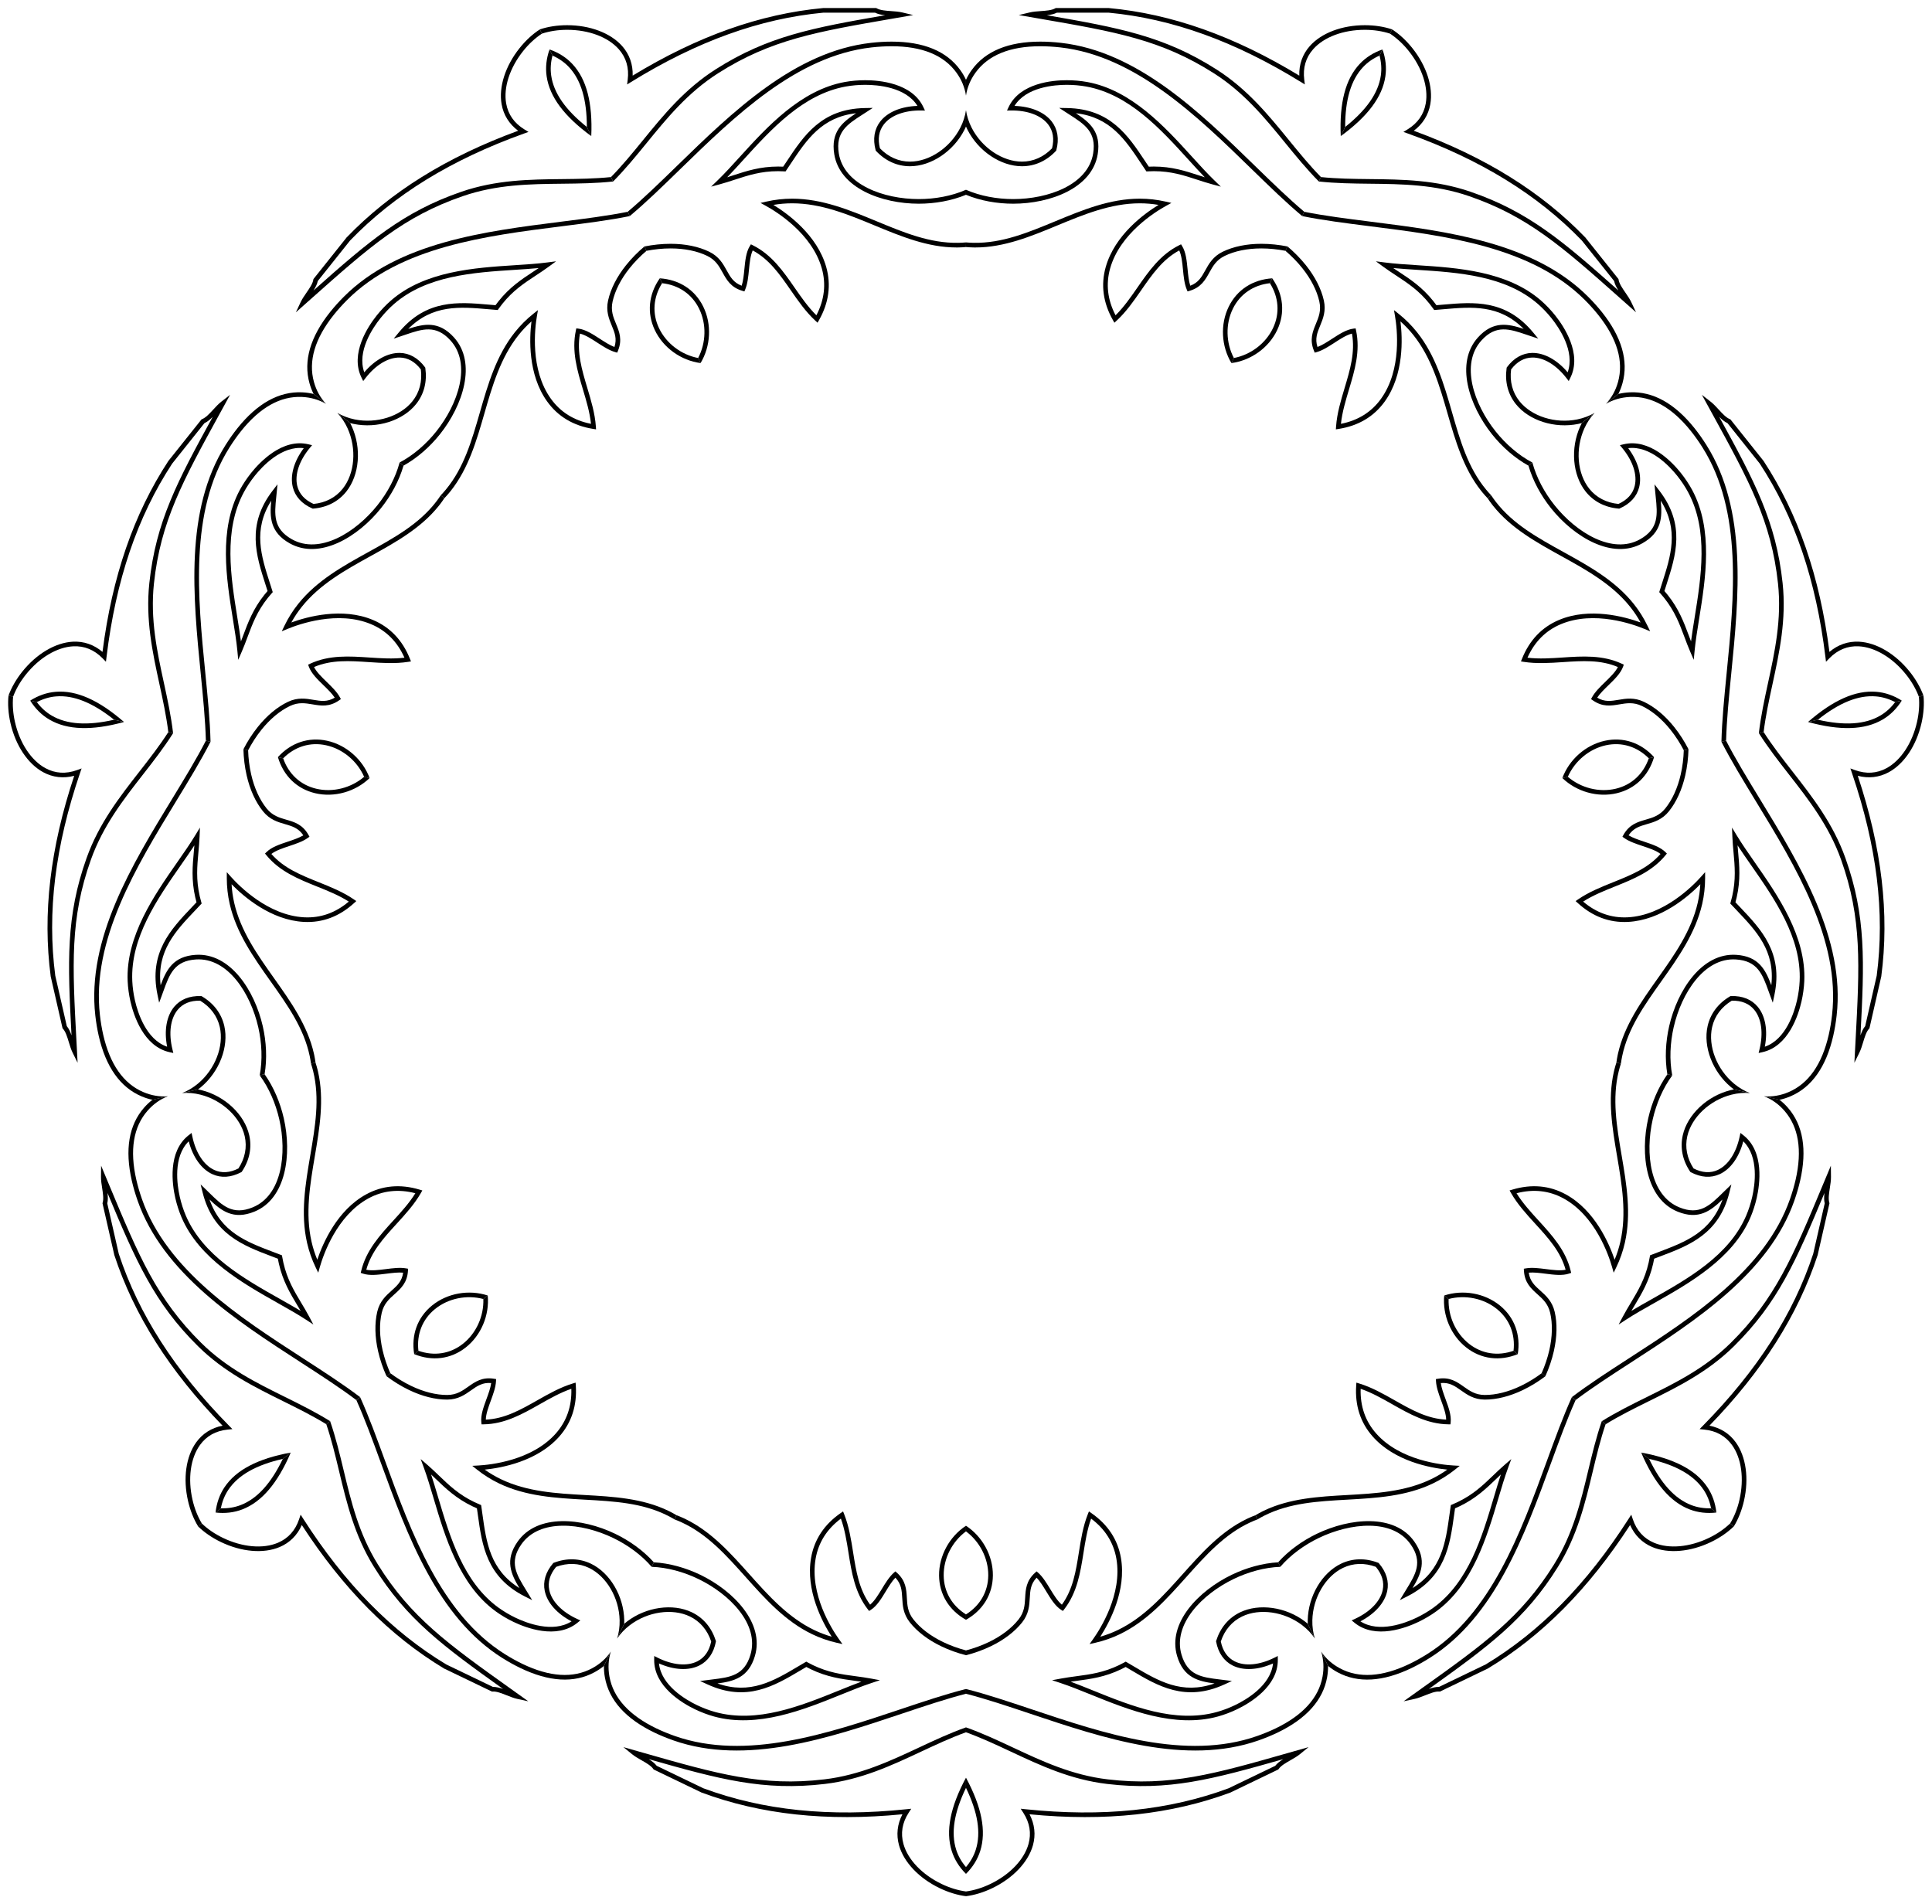 <?xml version="1.0" encoding="UTF-8"?>
<svg enable-background="new 0 0 1636.968 1613.586" version="1.1" viewBox="0 0 1637 1613.6" xml:space="preserve" xmlns="http://www.w3.org/2000/svg"><path d="m818.48 205.41c-2.151 0.199-4.338 0.318-6.562 0.353-24.091 0.423-46.047-8.702-69.309-18.338-22.63-9.373-46.03-19.068-71.417-19.068-7.334 0-14.659 0.823-21.767 2.447l-5.01 1.145 4.501 2.479c9.008 4.96 39.047 23.434 47.39 52.925 3.776 13.35 2.237 26.734-4.574 39.818-7.004-6.9-12.814-15.278-18.446-23.401-9.539-13.758-19.402-27.983-35.445-35.951l-1.594-0.791-0.939 1.513c-3.176 5.117-3.893 12.449-4.588 19.54-0.482 4.917-0.978 9.98-2.293 14.026-6.944-2.602-9.639-7.467-12.724-13.036-3.047-5.503-6.502-11.74-14.722-15.747-9.045-4.404-20.357-6.733-32.716-6.733-7.519 0-15.034 0.808-22.252 2.267l1.771 3.677c6.688-1.302 13.606-2.029 20.482-2.029 11.768 0 22.489 2.191 31.001 6.338 7.11 3.464 9.977 8.642 13.013 14.123 3.433 6.198 6.983 12.607 16.777 15.472l1.676 0.491 0.677-1.61c2.029-4.815 2.629-10.937 3.208-16.858 0.576-5.88 1.17-11.938 3.167-16.263 14.146 7.639 22.967 20.362 32.285 33.802 6.237 8.994 12.684 18.294 20.84 25.791l1.812 1.666 1.214-2.141c8.359-14.731 10.424-29.882 6.139-45.03-7.648-27.035-32.396-45.098-44.763-52.665 5.23-0.896 10.552-1.348 15.882-1.348 24.608 0 47.642 9.542 69.919 18.769 22.133 9.168 45.02 18.649 69.312 18.649 0.519 0 1.04-0.004 1.559-0.013 2.198-0.035 4.363-0.155 6.498-0.349v-3.92z"/><path d="m536.06 64.071c0.302-9.47-2.713-18.033-8.827-24.957-9.823-11.121-27.277-17.761-46.69-17.761-8.389 0-16.239 1.241-23.117 3.542l1.74 3.612c6.403-2.09 13.687-3.24 21.377-3.24 18.307 0 34.665 6.145 43.755 16.438 6.27 7.099 8.816 15.778 7.569 25.794l-0.505 4.051 3.474-2.142c55.809-34.415 109.05-53.608 162.75-58.672l43.866 0.003c2.416 1.247 5.397 1.821 8.523 2.165-61.4 10.62-99.446 17.754-143.53 45.799-26.272 16.698-44.254 38.758-61.641 60.092-8.957 10.989-17.586 21.532-27.116 31.249l1.802 3.742c10.215-10.299 19.4-21.538 28.348-32.518 17.191-21.092 34.968-42.903 60.708-59.261 44.664-28.417 83.314-35.093 147.35-46.153l17.859-3.092-9.24-2.211c-2.893-0.692-6.203-0.924-9.402-1.148-4.56-0.321-9.275-0.651-12.191-2.32l-0.451-0.259h-44.562l-0.2-0.031-0.243 0.023c-53.343 4.988-106.18 23.726-161.41 57.256z"/><path d="m593.6 307.66c8.605-14.274 9.641-32.863 2.258-47.853-7.048-14.312-20.356-22.909-36.837-23.95l1.982 4.117c14.006 1.559 25.261 9.214 31.342 21.562 6.419 13.034 5.928 29.022-0.811 41.835l2.065 4.288z"/><path d="m465.62 41.902 2.501 5.194c5.439 2.405 10.107 5.65 13.96 9.756 10.192 10.861 15.182 27.533 15.169 50.73l3.735 7.755c1.229-28.301-4.023-48.35-16.049-61.164-5.163-5.502-11.629-9.59-19.316-12.271z"/><path d="m738.06 36.299c-64.795 7.257-117.78 58.842-164.53 104.35-14.615 14.228-28.436 27.669-41.674 38.805l1.756 3.646c13.581-11.352 27.703-25.095 42.649-39.646 46.296-45.073 98.771-96.161 162.23-103.27 5.911-0.66 11.62-0.995 16.973-0.995 25.7 0 44.169 7.506 54.896 22.311 4.397 6.049 7.108 12.682 8.118 19.542v-13.443c-1.346-2.886-2.987-5.697-4.95-8.397-11.502-15.877-31.038-23.927-58.065-23.927-5.497-1e-4 -11.354 0.343-17.408 1.019z"/><path d="m745.77 103.05c-4.992 6.489-6.325 14.833-3.858 24.13l0.129 0.482 0.342 0.361c7.959 8.412 17.876 12.858 28.679 12.856 17.898-0.003 36.855-12.685 46.101-30.841 0.474-0.931 0.905-1.868 1.32-2.807v-13.859c-0.724 4.998-2.321 10.005-4.808 14.89-8.606 16.898-26.128 28.7-42.613 28.703-9.546 0.001-18.348-3.893-25.489-11.27-2.007-7.986-0.898-14.799 3.301-20.257 5.917-7.693 17.569-12.031 31.73-11.807l3.13 0.05-1.327-2.836c-9.653-20.643-37.677-22.871-49.277-22.871-5.875 0-11.862 0.524-17.313 1.517-37.49 6.825-65.943 38.122-88.805 63.269-6.679 7.346-12.986 14.284-19.026 20.125l-5.46 5.28 7.332-1.984c4.364-1.18 8.587-2.56 12.672-3.894 11.387-3.72 22.145-7.234 36.722-7.234 1.715 0 3.475 0.051 5.229 0.151l1.11 0.063 0.623-0.92c1.263-1.866 2.512-3.745 3.761-5.624 13.471-20.267 26.255-39.495 55.392-42.764-11.619 7.614-21.569 15.8-18.495 34.712 4.673 28.82 40.391 41.946 71.599 41.946 13.572 0 27.66-2.442 40.013-7.554v-4.244c-12.194 5.336-26.371 7.883-40.013 7.883-29.604 0-63.427-12.097-67.735-38.658-2.952-18.16 7.206-24.681 20.065-32.936 0.995-0.638 1.998-1.283 3.004-1.938l5.71-3.722-6.814 0.126c-36.533 0.672-51.506 23.198-65.985 44.982-1.04 1.563-2.079 3.127-3.126 4.682-1.457-0.066-2.911-0.1-4.337-0.1-15.2 0-26.759 3.776-37.937 7.428-1.696 0.554-3.417 1.116-5.158 1.667 4.434-4.589 9-9.612 13.752-14.839 23.634-25.998 50.423-55.464 86.609-62.052 5.224-0.951 10.968-1.453 16.612-1.453 10.29 0 34.36 1.805 44.243 17.855-13.966 0.457-25.405 5.25-31.602 13.308z"/><path d="m373.44 419.73c1.496-1.557 2.953-3.193 4.368-4.91 15.351-18.571 21.906-41.426 28.876-65.621 6.781-23.537 13.792-47.876 29.62-67.724 4.573-5.734 9.783-10.947 15.485-15.493l4.018-3.203-0.869 5.065c-1.739 10.135-6.024 45.139 11.832 70.049 8.083 11.276 19.507 18.417 33.983 21.25-1.027-9.778-3.955-19.544-6.795-29.012-4.809-16.036-9.781-32.616-6.008-50.126l0.375-1.74 1.768 0.209c5.981 0.707 12.16 4.718 18.137 8.596 4.144 2.689 8.412 5.458 12.396 6.953 2.295-7.052 0.172-12.191-2.259-18.076-2.402-5.814-5.125-12.403-3.132-21.328 2.196-9.818 7.428-20.113 15.134-29.776 4.688-5.879 10.006-11.25 15.647-15.984l1.77 3.677c-5.188 4.417-10.069 9.373-14.356 14.748-7.337 9.201-12.309 18.948-14.374 28.189-1.725 7.719 0.536 13.189 2.928 18.98 2.705 6.548 5.503 13.319 1.636 22.763l-0.661 1.616-1.68-0.474c-5.029-1.416-10.19-4.764-15.18-8.003-4.957-3.216-10.063-6.528-14.69-7.664-2.848 15.823 1.6 30.651 6.298 46.317 3.143 10.484 6.395 21.324 7.171 32.373l0.172 2.455-2.431-0.385c-16.729-2.649-29.862-10.481-39.033-23.276-16.368-22.835-15.061-53.447-13.266-67.834-3.962 3.531-7.633 7.41-10.956 11.576-15.343 19.239-22.244 43.198-28.92 66.368-6.632 23.021-13.489 46.825-28.635 65.817-0.323 0.406-0.651 0.811-0.982 1.211-1.398 1.696-2.842 3.314-4.325 4.863l-3.064-2.444z"/><path d="m439.03 110.8c-7.592-5.668-12.407-13.365-14.008-22.461-2.57-14.614 3.12-32.4 15.225-47.578 5.231-6.559 11.095-11.922 17.182-15.865l1.74 3.612c-5.626 3.703-11.066 8.681-15.861 14.694-11.414 14.313-16.809 30.933-14.429 44.458 1.641 9.329 6.838 16.73 15.447 22l3.482 2.131-3.841 1.38c-61.703 22.176-109.9 51.834-147.35 90.663l-27.348 34.298c-0.532 2.667-1.941 5.355-3.622 8.014 46.586-41.382 75.884-66.68 125.29-83.659 29.436-10.129 57.894-10.434 85.414-10.726 14.176-0.151 27.799-0.324 41.338-1.717l1.802 3.742c-14.421 1.565-28.934 1.739-43.098 1.889-27.209 0.29-55.345 0.59-84.183 10.514-50.065 17.202-79.382 43.257-127.95 86.423l-13.552 12.035 4.033-8.602c1.263-2.693 3.145-5.426 4.964-8.066 2.592-3.765 5.274-7.658 5.787-10.978l0.079-0.514 27.784-34.84 0.1-0.176 0.17-0.176c37.158-38.596 84.753-68.223 145.4-90.495z"/><path d="m593.6 307.66c-16.525-2.172-31.704-12.952-38.821-28.07-6.795-14.434-5.219-30.198 4.243-43.732l1.982 4.117c-7.514 11.923-8.546 25.495-2.683 37.948 6.188 13.145 18.995 22.73 33.214 25.45l2.065 4.288z"/><path d="m465.62 41.902 2.502 5.194c-1.511 5.752-1.885 11.425-1.077 16.997 2.137 14.74 12.06 29.036 30.205 43.489l3.735 7.755c-22.893-16.684-35.293-33.291-37.814-50.683-1.083-7.467-0.247-15.071 2.449-22.753z"/><path d="m291.37 251.42c46.073-46.134 119.44-55.397 184.17-63.57 20.236-2.555 39.362-4.981 56.322-8.387l1.756 3.646c-17.343 3.54-36.892 6.012-57.588 8.626-64.105 8.094-136.76 17.267-181.89 62.451-4.202 4.21-8.023 8.465-11.36 12.65-16.024 20.093-21.671 39.213-16.784 56.83 1.988 7.209 5.484 13.464 10.217 18.531l-10.51-8.382c-1.417-2.852-2.592-5.887-3.479-9.106-5.242-18.892 0.645-39.184 17.496-60.315 3.427-4.298 7.347-8.663 11.65-12.975z"/><path d="m338.75 299.06c8.186 0.143 15.541 4.303 21.271 12.029l0.296 0.401 0.07 0.492c1.614 11.467-1.093 21.993-7.83 30.437-11.161 13.992-32.897 20.906-52.856 16.814-1.024-0.21-2.025-0.457-3.018-0.718l-10.835-8.641c4.359 2.55 9.269 4.423 14.639 5.524 18.577 3.807 38.73-2.534 49.01-15.42 5.952-7.462 8.396-16.773 7.081-26.954-4.992-6.549-11.01-9.929-17.896-10.05-9.704-0.17-20.361 6.235-29.014 17.446l-1.913 2.478-1.39-2.806c-10.121-20.417 5.61-43.717 12.843-52.786 3.663-4.593 7.806-8.947 11.98-12.59 28.71-25.056 70.92-27.788 104.84-29.983 9.908-0.642 19.265-1.247 27.597-2.328l7.532-0.977-6.122 4.495c-3.643 2.676-7.355 5.118-10.945 7.479-10.008 6.583-19.463 12.803-28.552 24.2-1.069 1.341-2.127 2.749-3.142 4.182l-0.643 0.907-1.108-0.086c-2.246-0.176-4.494-0.371-6.742-0.566-24.245-2.105-47.248-4.098-67.97 16.645 13.197-4.337 25.801-7.012 38.67 7.183 19.618 21.622 7.611 57.731-11.847 82.131-8.462 10.611-19.155 20.103-30.854 26.574l-3.318-2.646c11.774-6.206 22.605-15.703 31.111-26.369 18.458-23.145 30.089-57.132 12.008-77.06-12.358-13.63-23.789-9.755-38.26-4.848-1.12 0.38-2.249 0.763-3.388 1.14l-6.47 2.143 4.347-5.25c23.303-28.144 50.25-25.806 76.31-23.543 1.871 0.162 3.741 0.324 5.61 0.475 0.856-1.18 1.737-2.338 2.626-3.453 9.477-11.884 19.636-18.567 29.461-25.029 1.49-0.981 3.003-1.976 4.519-2.993-6.352 0.605-13.126 1.044-20.176 1.5-35.062 2.269-74.802 4.841-102.51 29.025-4 3.491-7.974 7.669-11.494 12.082-6.416 8.045-20.012 27.989-13.626 45.723 9.066-10.634 19.944-16.589 30.108-16.41z"/><path d="m1263.5 419.73c-1.497-1.557-2.953-3.193-4.368-4.91-15.351-18.571-21.906-41.426-28.876-65.621-6.781-23.537-13.792-47.876-29.62-67.724-4.573-5.734-9.783-10.947-15.485-15.493l-4.018-3.203 0.869 5.065c1.739 10.135 6.024 45.139-11.832 70.049-8.083 11.276-19.507 18.417-33.983 21.25 1.027-9.778 3.955-19.544 6.795-29.012 4.809-16.036 9.781-32.616 6.008-50.126l-0.375-1.74-1.768 0.209c-5.981 0.707-12.16 4.718-18.137 8.596-4.144 2.689-8.412 5.458-12.396 6.953-2.295-7.052-0.172-12.191 2.259-18.076 2.402-5.814 5.125-12.403 3.132-21.328-2.196-9.818-7.428-20.113-15.134-29.776-4.688-5.879-10.006-11.25-15.647-15.984l-1.77 3.677c5.188 4.417 10.07 9.373 14.356 14.748 7.337 9.201 12.309 18.948 14.374 28.189 1.725 7.719-0.536 13.189-2.929 18.98-2.705 6.548-5.503 13.319-1.636 22.763l0.661 1.616 1.68-0.474c5.029-1.416 10.19-4.764 15.18-8.003 4.957-3.216 10.063-6.528 14.69-7.664 2.848 15.823-1.6 30.651-6.298 46.317-3.143 10.484-6.394 21.324-7.171 32.373l-0.172 2.455 2.431-0.385c16.729-2.649 29.862-10.481 39.033-23.276 16.368-22.835 15.061-53.447 13.266-67.834 3.962 3.531 7.633 7.41 10.956 11.576 15.343 19.239 22.244 43.198 28.92 66.368 6.632 23.021 13.489 46.825 28.635 65.817 0.323 0.406 0.651 0.811 0.982 1.211 1.398 1.696 2.842 3.314 4.325 4.863l3.064-2.444z"/><path d="m1197.9 110.8c7.592-5.668 12.407-13.365 14.008-22.461 2.57-14.614-3.121-32.4-15.225-47.578-5.231-6.559-11.095-11.922-17.182-15.865l-1.74 3.612c5.626 3.703 11.066 8.681 15.861 14.694 11.414 14.313 16.809 30.933 14.429 44.458-1.641 9.329-6.838 16.73-15.447 22l-3.482 2.131 3.841 1.38c61.703 22.176 109.9 51.834 147.35 90.663l27.348 34.298c0.531 2.667 1.941 5.355 3.622 8.014-46.586-41.382-75.884-66.68-125.29-83.659-29.436-10.129-57.894-10.434-85.414-10.726-14.176-0.151-27.799-0.324-41.338-1.717l-1.802 3.742c14.421 1.565 28.934 1.739 43.098 1.889 27.209 0.29 55.345 0.59 84.183 10.514 50.065 17.202 79.382 43.257 127.95 86.423l13.552 12.035-4.033-8.602c-1.263-2.693-3.145-5.426-4.964-8.066-2.592-3.765-5.274-7.658-5.787-10.978l-0.079-0.514-27.784-34.84-0.1-0.176-0.17-0.176c-37.158-38.596-84.753-68.223-145.4-90.495z"/><path d="m1043.4 307.66c16.525-2.172 31.704-12.952 38.821-28.07 6.795-14.434 5.219-30.198-4.243-43.732l-1.982 4.117c7.514 11.923 8.546 25.495 2.683 37.948-6.188 13.145-18.995 22.73-33.214 25.45l-2.065 4.288z"/><path d="m1171.4 41.902-2.502 5.194c1.511 5.752 1.885 11.425 1.076 16.997-2.137 14.74-12.06 29.036-30.205 43.489l-3.735 7.755c22.893-16.684 35.293-33.291 37.814-50.683 1.083-7.467 0.247-15.071-2.449-22.753z"/><path d="m1345.6 251.42c-46.073-46.134-119.44-55.397-184.17-63.57-20.236-2.555-39.362-4.981-56.322-8.387l-1.756 3.646c17.343 3.54 36.892 6.012 57.588 8.626 64.105 8.094 136.76 17.267 181.89 62.451 4.202 4.21 8.023 8.465 11.36 12.65 16.024 20.093 21.671 39.213 16.784 56.83-1.988 7.209-5.484 13.464-10.217 18.531l10.51-8.382c1.417-2.852 2.592-5.887 3.479-9.106 5.242-18.892-0.645-39.184-17.496-60.315-3.427-4.298-7.347-8.663-11.65-12.975z"/><path d="m1298.2 299.06c-8.185 0.143-15.54 4.303-21.271 12.029l-0.296 0.401-0.07 0.492c-1.615 11.467 1.093 21.993 7.83 30.437 11.161 13.992 32.897 20.906 52.857 16.814 1.024-0.21 2.025-0.457 3.018-0.718l10.835-8.641c-4.359 2.55-9.269 4.423-14.639 5.524-18.577 3.807-38.73-2.534-49.01-15.42-5.952-7.462-8.396-16.773-7.081-26.954 4.992-6.549 11.01-9.929 17.896-10.05 9.704-0.17 20.361 6.235 29.014 17.446l1.913 2.478 1.39-2.806c10.121-20.417-5.61-43.717-12.843-52.786-3.663-4.593-7.806-8.947-11.98-12.59-28.71-25.056-70.92-27.788-104.84-29.983-9.908-0.642-19.265-1.247-27.597-2.328l-7.532-0.977 6.122 4.495c3.643 2.676 7.355 5.118 10.945 7.479 10.008 6.583 19.463 12.803 28.552 24.2 1.07 1.341 2.127 2.749 3.142 4.182l0.643 0.907 1.108-0.086c2.246-0.176 4.494-0.371 6.742-0.566 24.244-2.105 47.248-4.098 67.97 16.645-13.197-4.337-25.8-7.012-38.67 7.183-19.618 21.622-7.611 57.731 11.847 82.131 8.462 10.611 19.155 20.103 30.854 26.574l3.318-2.646c-11.774-6.206-22.606-15.703-31.111-26.369-18.458-23.145-30.088-57.132-12.008-77.06 12.358-13.63 23.789-9.755 38.26-4.848 1.12 0.38 2.249 0.763 3.388 1.14l6.47 2.143-4.347-5.25c-23.303-28.144-50.25-25.806-76.31-23.543-1.871 0.162-3.741 0.324-5.61 0.475-0.856-1.18-1.737-2.338-2.626-3.453-9.477-11.884-19.636-18.567-29.461-25.029-1.491-0.981-3.003-1.976-4.519-2.993 6.352 0.605 13.126 1.044 20.176 1.5 35.062 2.269 74.802 4.841 102.51 29.025 4 3.491 7.974 7.669 11.494 12.082 6.415 8.045 20.012 27.989 13.626 45.723-9.065-10.634-19.944-16.589-30.108-16.41z"/><path d="m818.48 205.41c2.151 0.199 4.338 0.318 6.562 0.353 24.091 0.423 46.047-8.702 69.309-18.338 22.63-9.373 46.03-19.068 71.417-19.068 7.334 0 14.659 0.823 21.767 2.447l5.01 1.145-4.501 2.479c-9.008 4.96-39.048 23.434-47.39 52.925-3.776 13.35-2.237 26.734 4.574 39.818 7.004-6.9 12.814-15.278 18.446-23.401 9.539-13.758 19.402-27.983 35.445-35.951l1.594-0.791 0.939 1.513c3.176 5.117 3.893 12.449 4.588 19.54 0.482 4.917 0.978 9.98 2.293 14.026 6.944-2.602 9.639-7.467 12.724-13.036 3.047-5.503 6.502-11.74 14.722-15.747 9.045-4.404 20.357-6.733 32.716-6.733 7.519 0 15.034 0.808 22.252 2.267l-1.771 3.677c-6.688-1.302-13.606-2.029-20.482-2.029-11.768 0-22.489 2.191-31.001 6.338-7.11 3.464-9.977 8.642-13.013 14.123-3.433 6.198-6.983 12.607-16.777 15.472l-1.676 0.491-0.677-1.61c-2.029-4.815-2.629-10.937-3.208-16.858-0.576-5.88-1.17-11.938-3.167-16.263-14.146 7.639-22.967 20.362-32.285 33.802-6.237 8.994-12.684 18.294-20.84 25.791l-1.812 1.666-1.214-2.141c-8.359-14.731-10.424-29.882-6.139-45.03 7.648-27.035 32.396-45.098 44.763-52.665-5.23-0.896-10.552-1.348-15.882-1.348-24.608 0-47.642 9.542-69.919 18.769-22.133 9.168-45.02 18.649-69.312 18.649-0.519 0-1.04-0.004-1.559-0.013-2.198-0.035-4.363-0.155-6.498-0.349v-3.92z"/><path d="m1100.9 64.071c-0.302-9.47 2.713-18.033 8.827-24.957 9.823-11.121 27.277-17.761 46.69-17.761 8.389 0 16.239 1.241 23.117 3.542l-1.74 3.612c-6.403-2.09-13.687-3.24-21.377-3.24-18.307 0-34.665 6.145-43.755 16.438-6.27 7.099-8.817 15.778-7.569 25.794l0.505 4.051-3.474-2.142c-55.809-34.415-109.05-53.608-162.75-58.672l-43.866 0.003c-2.416 1.247-5.397 1.821-8.523 2.165 61.4 10.62 99.446 17.754 143.53 45.799 26.273 16.698 44.254 38.758 61.641 60.092 8.957 10.989 17.586 21.532 27.116 31.249l-1.802 3.742c-10.216-10.299-19.4-21.538-28.348-32.518-17.191-21.092-34.968-42.903-60.708-59.261-44.664-28.417-83.314-35.093-147.35-46.153l-17.859-3.092 9.24-2.211c2.893-0.692 6.203-0.924 9.402-1.148 4.56-0.321 9.275-0.651 12.191-2.32l0.451-0.259h44.562l0.2-0.031 0.243 0.023c53.343 4.988 106.18 23.726 161.41 57.256z"/><path d="m1043.4 307.66c-8.605-14.274-9.641-32.863-2.258-47.853 7.048-14.312 20.356-22.909 36.837-23.95l-1.982 4.117c-14.007 1.559-25.261 9.214-31.342 21.562-6.419 13.034-5.928 29.022 0.811 41.835l-2.065 4.288z"/><path d="m1171.4 41.902-2.502 5.194c-5.439 2.405-10.107 5.65-13.96 9.756-10.192 10.861-15.182 27.533-15.169 50.73l-3.735 7.755c-1.229-28.301 4.023-48.35 16.049-61.164 5.163-5.502 11.629-9.59 19.316-12.271z"/><path d="m898.91 36.299c64.795 7.257 117.78 58.842 164.53 104.35 14.615 14.228 28.436 27.669 41.674 38.805l-1.756 3.646c-13.581-11.352-27.703-25.095-42.649-39.646-46.296-45.073-98.771-96.161-162.23-103.27-5.911-0.66-11.62-0.995-16.973-0.995-25.7 0-44.169 7.506-54.896 22.311-4.397 6.049-7.108 12.682-8.118 19.542v-13.443c1.346-2.886 2.987-5.697 4.95-8.397 11.502-15.877 31.038-23.927 58.065-23.927 5.497-1e-4 11.354 0.343 17.408 1.019z"/><path d="m891.2 103.05c4.992 6.489 6.325 14.833 3.858 24.13l-0.129 0.482-0.342 0.361c-7.959 8.412-17.876 12.858-28.679 12.856-17.898-0.003-36.856-12.685-46.102-30.841-0.474-0.931-0.905-1.868-1.32-2.807v-13.859c0.724 4.998 2.321 10.005 4.809 14.89 8.606 16.898 26.128 28.7 42.613 28.703 9.546 0.001 18.348-3.893 25.489-11.27 2.007-7.986 0.898-14.799-3.301-20.257-5.917-7.693-17.569-12.031-31.73-11.807l-3.13 0.05 1.327-2.836c9.652-20.643 37.677-22.871 49.277-22.871 5.875 0 11.862 0.524 17.313 1.517 37.49 6.825 65.943 38.122 88.805 63.269 6.679 7.346 12.986 14.284 19.026 20.125l5.46 5.28-7.332-1.984c-4.364-1.18-8.587-2.56-12.672-3.894-11.387-3.72-22.145-7.234-36.722-7.234-1.715 0-3.475 0.051-5.229 0.151l-1.11 0.063-0.623-0.92c-1.263-1.866-2.512-3.745-3.761-5.624-13.471-20.267-26.255-39.495-55.392-42.764 11.619 7.614 21.568 15.8 18.495 34.712-4.673 28.82-40.391 41.946-71.599 41.946-13.572 0-27.66-2.442-40.014-7.554v-4.244c12.194 5.336 26.371 7.883 40.014 7.883 29.604 0 63.427-12.097 67.735-38.658 2.952-18.16-7.206-24.681-20.065-32.936-0.995-0.638-1.998-1.283-3.004-1.938l-5.71-3.722 6.814 0.126c36.533 0.672 51.506 23.198 65.985 44.982 1.04 1.563 2.079 3.127 3.126 4.682 1.457-0.066 2.911-0.1 4.337-0.1 15.2 0 26.759 3.776 37.937 7.428 1.696 0.554 3.417 1.116 5.158 1.667-4.434-4.589-9-9.612-13.752-14.839-23.634-25.998-50.423-55.464-86.609-62.052-5.224-0.951-10.968-1.453-16.612-1.453-10.29 0-34.36 1.805-44.243 17.855 13.967 0.457 25.405 5.25 31.602 13.308z"/><path d="m1373.4 901.31c0.284-2.141 0.655-4.3 1.115-6.476 4.948-23.581 18.73-42.956 33.301-63.491 14.174-19.977 28.832-40.633 34.481-65.383 1.632-7.151 2.459-14.474 2.458-21.766l-1e-3 -5.139-3.418 3.837c-6.84 7.678-31.535 32.854-62.144 34.425-13.855 0.711-26.561-3.768-37.802-13.32 8.285-5.293 17.746-9.094 26.919-12.776 15.535-6.239 31.599-12.689 42.936-26.556l1.126-1.378-1.266-1.252c-4.282-4.235-11.27-6.566-18.029-8.821-4.686-1.564-9.512-3.174-13.165-5.356 4.082-6.191 9.424-7.735 15.541-9.504 6.043-1.746 12.893-3.727 18.628-10.849 6.307-7.838 11.094-18.348 13.844-30.398 1.673-7.331 2.557-14.837 2.741-22.199l-3.978 0.908c-0.219 6.81-1.05 13.716-2.58 20.42-2.619 11.473-7.14 21.437-13.077 28.813-4.959 6.161-10.646 7.804-16.665 9.544-6.806 1.968-13.844 4.002-18.817 12.913l-0.851 1.525 1.419 1.018c4.243 3.049 10.078 4.997 15.722 6.879 5.605 1.87 11.378 3.797 15.151 6.706-10.595 12.092-24.962 17.86-40.138 23.954-10.156 4.079-20.658 8.296-29.781 14.578l-2.027 1.396 1.817 1.661c12.502 11.428 26.813 16.812 42.534 16.005 28.059-1.44 51.177-21.549 61.306-31.922-0.29 5.298-1.034 10.588-2.22 15.784-5.476 23.991-19.904 44.324-33.857 63.99-13.864 19.538-28.199 39.741-33.604 63.424-0.116 0.506-0.228 1.015-0.335 1.522-0.455 2.151-0.82 4.288-1.105 6.413l3.821 0.872z"/><path d="m1574.1 657.41c9.165 2.402 18.185 1.367 26.295-3.052 13.028-7.102 23.386-22.641 27.705-41.567 1.867-8.179 2.403-16.108 1.691-23.325l-3.909 0.892c0.613 6.708 0.113 14.065-1.599 21.562-4.074 17.848-13.704 32.428-25.763 39-8.316 4.533-17.344 5.085-26.831 1.639l-3.837-1.393 1.316 3.864c21.133 62.068 27.998 118.24 20.986 171.73l-9.764 42.766c-1.753 2.078-2.976 4.857-4.007 7.828 3.308-62.224 4.82-100.9-12.713-150.12-10.434-29.33-27.939-51.768-44.869-73.467-8.721-11.178-17.079-21.936-24.431-33.39l-4.049 0.924c7.768 12.251 16.681 23.706 25.394 34.873 16.738 21.453 34.046 43.638 44.267 72.373 17.766 49.867 15.674 89.034 12.208 153.92l-0.96 18.099 4.211-8.516c1.318-2.666 2.281-5.842 3.211-8.91 1.327-4.374 2.699-8.898 4.975-11.369l0.352-0.382 9.916-43.445 0.075-0.188 0.032-0.242c7.008-53.115 0.496-108.8-19.903-170.1z"/><path d="m1323.8 659.31c12.001 11.566 29.893 16.712 46.151 12.85 15.522-3.687 26.864-14.748 31.546-30.584l-4.455 1.017c-4.637 13.308-14.604 22.577-27.996 25.758-14.135 3.358-29.614-0.679-40.606-10.1l-4.64 1.059z"/><path d="m1611.4 593.67-5.621 1.283c-3.555 4.767-7.757 8.597-12.617 11.439-12.857 7.519-30.221 8.675-52.834 3.5l-8.392 1.915c27.318 7.496 48.033 6.837 63.202-2.036 6.513-3.809 11.937-9.204 16.262-16.101z"/><path d="m1556.2 860.53c7.343-64.785-31.158-127.92-65.127-183.62-10.619-17.414-20.648-33.88-28.559-49.264l-3.945 0.9c8.045 15.766 18.301 32.592 29.162 50.402 33.641 55.165 71.771 117.69 64.579 181.14-0.672 5.91-1.616 11.55-2.807 16.769-5.719 25.056-17.146 41.392-33.967 48.555-6.876 2.941-13.946 4.107-20.858 3.566l13.106 2.991c3.114-0.67 6.219-1.644 9.288-2.957 18.038-7.68 30.234-24.935 36.248-51.284 1.223-5.359 2.192-11.146 2.88-17.198z"/><path d="m1489.4 853.19c-5.215-6.311-13.054-9.467-22.667-9.13l-0.498 0.018-0.428 0.253c-9.972 5.888-16.513 14.567-18.915 25.099-3.98 17.45 4.166 38.754 19.81 51.808 0.802 0.67 1.62 1.298 2.443 1.912l13.512 3.084c-4.712-1.818-9.238-4.489-13.446-8.001-14.559-12.151-22.167-31.86-18.501-47.932 2.123-9.306 7.878-17.022 16.659-22.342 8.233-0.18 14.628 2.417 19.015 7.726 6.184 7.481 7.82 19.806 4.45 33.562l-0.745 3.041 3.06-0.662c22.273-4.817 30.682-31.644 33.263-42.953 1.307-5.728 2.128-11.682 2.374-17.217 1.689-38.069-22.492-72.773-41.922-100.66-5.675-8.146-11.037-15.84-15.386-23.027l-3.933-6.498 0.302 7.589c0.18 4.517 0.585 8.941 0.977 13.22 1.093 11.929 2.125 23.199-1.118 37.411-0.382 1.672-0.823 3.377-1.311 5.064l-0.309 1.068 0.758 0.812c1.538 1.647 3.092 3.282 4.646 4.918 16.762 17.643 32.663 34.385 29.366 63.519-4.837-13.022-10.604-24.544-29.727-25.755-29.137-1.857-49.882 30.044-56.826 60.47-3.02 13.232-3.774 27.51-1.539 40.691l4.138 0.944c-2.489-13.075-1.817-27.464 1.218-40.764 6.588-28.862 25.908-59.145 52.761-57.434 18.362 1.163 22.458 12.517 27.645 26.891 0.401 1.113 0.806 2.234 1.221 3.36l2.358 6.394 1.394-6.671c7.474-35.766-11.155-55.377-29.172-74.34-1.292-1.362-2.586-2.722-3.869-4.09 0.389-1.405 0.745-2.816 1.063-4.206 3.382-14.819 2.273-26.929 1.2-38.639-0.163-1.777-0.328-3.579-0.477-5.399 3.487 5.344 7.368 10.913 11.407 16.71 20.087 28.827 42.853 61.501 41.224 98.246-0.235 5.304-1.024 11.016-2.28 16.519-2.29 10.032-9.405 33.097-27.252 39.161 2.662-13.718 0.535-25.936-5.942-33.771z"/><path d="m1263.5 419.73c1.185 1.806 2.456 3.589 3.815 5.351 14.69 19.099 35.513 30.575 57.55 42.754 21.438 11.849 43.607 24.099 59.435 43.948 4.573 5.734 8.496 11.974 11.659 18.544l2.229 4.63-4.745-1.974c-9.494-3.95-42.667-15.918-70.926-4.052-12.792 5.371-22.296 14.92-28.28 28.402 9.762 1.174 19.934 0.493 29.797-0.169 16.704-1.12 33.975-2.278 50.207 5.297l1.613 0.753-0.597 1.678c-2.02 5.673-7.305 10.806-12.416 15.77-3.544 3.442-7.193 6.987-9.537 10.538 6.364 3.807 11.847 2.88 18.125 1.82 6.202-1.049 13.233-2.236 21.491 1.692 9.083 4.325 17.956 11.718 25.662 21.381 4.688 5.879 8.742 12.258 12.102 18.811l-3.978 0.908c-3.152-6.04-6.897-11.903-11.184-17.278-7.337-9.201-15.734-16.216-24.284-20.286-7.141-3.399-12.977-2.413-19.156-1.369-6.986 1.18-14.21 2.401-22.556-3.47l-1.429-1.004 0.837-1.533c2.499-4.588 6.912-8.875 11.18-13.019 4.238-4.117 8.604-8.358 10.74-12.616-14.792-6.297-30.239-5.261-46.557-4.167-10.92 0.731-22.212 1.489-33.157-0.213l-2.432-0.378 0.917-2.284c6.306-15.72 16.864-26.78 31.378-32.875 25.905-10.876 55.458-2.79 69.085 2.161-2.561-4.648-5.525-9.091-8.848-13.258-15.343-19.239-37.165-31.299-58.268-42.963-20.968-11.588-42.649-23.57-57.795-42.563-0.324-0.406-0.645-0.816-0.962-1.226-1.343-1.741-2.599-3.508-3.778-5.299l3.063-2.444z"/><path d="m1550.1 552.42c7.215-6.14 15.791-9.122 25.015-8.659 14.82 0.746 30.893 10.252 42.997 25.43 5.231 6.559 9.154 13.47 11.644 20.282l-3.909 0.892c-2.358-6.309-6.001-12.721-10.796-18.733-11.414-14.313-26.417-23.271-40.133-23.96-9.46-0.476-17.832 2.944-24.886 10.165l-2.852 2.92-0.491-4.052c-7.89-65.09-26.079-118.68-55.602-163.83l-27.352-34.294c-2.482-1.112-4.789-3.084-7.007-5.314 29.979 54.626 48.123 88.819 53.681 140.77 3.325 30.952-2.711 58.764-8.55 85.66-3.007 13.854-5.87 27.174-7.525 40.683l-4.049 0.924c1.683-14.408 4.743-28.596 7.748-42.438 5.772-26.591 11.74-54.088 8.482-84.412-5.63-52.637-24.508-87.017-55.784-143.98l-8.717-15.89 7.489 5.846c2.345 1.83 4.59 4.273 6.76 6.635 3.094 3.365 6.292 6.846 9.415 8.085l0.483 0.191 27.784 34.84 0.149 0.137 0.134 0.205c29.36 44.814 47.653 97.808 55.872 161.89z"/><path d="m1323.8 659.31c5.795-15.627 19.682-28.027 36.005-31.601 15.584-3.413 30.603 1.632 41.692 13.868l-4.455 1.017c-9.952-9.979-22.954-14.005-36.399-11.06-14.192 3.108-26.386 13.46-32.202 26.718l-4.64 1.059z"/><path d="m1611.4 593.67-5.621 1.283c-5.271-2.753-10.719-4.38-16.331-4.832-14.846-1.196-30.992 5.297-49.12 19.77l-8.392 1.915c21.36-18.606 40.31-27 57.826-25.588 7.521 0.606 14.748 3.113 21.638 7.451z"/><path d="m1445.9 377.17c34.725 55.184 27.431 128.77 20.994 193.7-2.011 20.297-3.903 39.483-4.356 56.777l-3.945 0.9c0.408-17.696 2.348-37.305 4.405-58.064 6.374-64.299 13.598-137.18-20.412-191.22-3.169-5.033-6.467-9.705-9.805-13.89-16.024-20.093-33.407-29.853-51.671-29.009-7.471 0.334-14.347 2.35-20.34 5.837l10.51-8.382c3.096-0.747 6.316-1.217 9.652-1.366 19.584-0.907 38.058 9.348 54.909 30.478 3.427 4.298 6.811 9.091 10.057 14.245z"/><path d="m1388.9 412.76c-1.961 7.949-7.653 14.194-16.46 18.061l-0.457 0.2-0.495-0.042c-11.539-0.978-21.198-5.96-27.932-14.406-11.157-13.995-13.061-36.724-4.631-55.273 0.432-0.951 0.896-1.873 1.371-2.782l10.835-8.641c-3.456 3.683-6.375 8.053-8.643 13.043-7.845 17.264-6.148 38.322 4.128 51.212 5.951 7.464 14.484 11.918 24.703 12.901 7.495-3.41 12.13-8.524 13.78-15.211 2.325-9.423-1.548-21.238-10.552-32.169l-1.99-2.416 3.045-0.731c22.158-5.324 41.373 15.198 48.605 24.267 3.663 4.593 6.986 9.601 9.609 14.482 18.039 33.566 11.31 75.325 5.903 108.88-1.579 9.802-3.071 19.06-3.872 27.423l-0.724 7.561-3.021-6.969c-1.798-4.147-3.353-8.31-4.856-12.335-4.191-11.222-8.151-21.824-17.24-33.221-1.069-1.341-2.207-2.685-3.378-3.994l-0.741-0.829 0.331-1.061c0.671-2.151 1.362-4.299 2.052-6.447 7.447-23.168 14.509-45.152-1.102-69.97 1.292 13.831 1.095 26.714-15.608 36.102-25.446 14.315-57.978-5.426-77.436-29.826-8.462-10.611-15.336-23.148-19.042-35.994l3.318-2.646c3.431 12.86 10.279 25.533 18.785 36.199 18.458 23.145 49.004 42.047 72.456 28.854 16.038-9.015 14.804-21.022 13.24-36.222-0.121-1.176-0.243-2.362-0.357-3.557l-0.65-6.785 4.151 5.406c22.253 28.981 13.977 54.733 5.972 79.636-0.574 1.788-1.149 3.575-1.712 5.364 0.96 1.098 1.893 2.213 2.782 3.328 9.477 11.884 13.732 23.276 17.846 34.292 0.625 1.671 1.258 3.367 1.913 5.072 0.824-6.328 1.903-13.029 3.027-20.004 5.59-34.688 11.925-74.004-5.486-106.4-2.514-4.677-5.702-9.481-9.222-13.894-6.415-8.045-22.834-25.739-41.545-23.458 8.35 11.205 11.735 23.135 9.299 33.005z"/><path d="m1065.5 1287.5c1.851-1.113 3.77-2.168 5.759-3.166 21.521-10.834 45.262-12.139 70.402-13.55 24.456-1.374 49.745-2.792 72.617-13.808 6.608-3.182 12.85-7.102 18.55-11.649l4.017-3.205-5.131-0.28c-10.268-0.56-45.348-4.171-65.66-27.122-9.194-10.389-13.615-23.116-13.156-37.86 9.304 3.178 18.174 8.205 26.773 13.08 14.564 8.256 29.622 16.794 47.533 17.012l1.78 0.021 0.19-1.77c0.641-5.988-1.893-12.905-4.344-19.595-1.699-4.639-3.45-9.416-4.02-13.632 7.386-0.668 11.924 2.546 17.12 6.224 5.133 3.636 10.952 7.756 20.097 7.8 10.06 0.044 21.262-2.766 32.397-8.129 6.775-3.263 13.195-7.252 19.065-11.698l-3.191-2.544c-5.461 4.075-11.378 7.731-17.573 10.714-10.603 5.106-21.212 7.784-30.68 7.741-7.909-0.036-12.739-3.457-17.852-7.079-5.782-4.094-11.761-8.329-21.828-6.66l-1.723 0.285 0.089 1.744c0.261 5.218 2.377 10.995 4.424 16.581 2.032 5.548 4.125 11.263 4.203 16.027-16.06-0.745-29.527-8.38-43.754-16.446-9.522-5.397-19.366-10.979-29.966-14.195l-2.356-0.714-0.165 2.456c-1.14 16.899 3.574 31.445 14.007 43.234 18.62 21.039 48.756 26.576 63.181 28.028-4.324 3.076-8.922 5.793-13.724 8.106-22.171 10.677-47.064 12.074-71.139 13.426-23.919 1.343-48.653 2.731-70.539 13.271-0.467 0.225-0.935 0.455-1.399 0.688-1.965 0.986-3.864 2.033-5.703 3.134l1.701 3.531z"/><path d="m1381.2 1292.3c3.837 8.663 10.269 15.07 18.781 18.655 13.676 5.758 32.282 4.167 49.773-4.256 7.558-3.64 14.092-8.164 19.29-13.221l-3.135-2.5c-4.862 4.661-10.926 8.857-17.854 12.194-16.494 7.943-33.898 9.504-46.554 4.174-8.729-3.676-14.789-10.39-18.011-19.956l-1.303-3.869-2.201 3.438c-35.35 55.221-74.991 95.614-121.18 123.48l-39.523 19.03c-2.718-0.075-5.653 0.701-8.618 1.748 50.711-36.209 81.894-59.143 109.44-103.54 16.426-26.444 23.055-54.121 29.463-80.886 3.302-13.787 6.502-27.03 10.872-39.919l-3.247-2.59c-4.735 13.711-8.134 27.822-11.432 41.597-6.337 26.462-12.89 53.826-28.983 79.733-27.911 44.982-59.837 67.766-112.73 105.51l-14.748 10.534 9.284-2.018c2.907-0.632 5.989-1.859 8.969-3.045 4.247-1.69 8.639-3.438 11.991-3.199l0.519 0.037 40.149-19.335 0.194-0.059 0.209-0.126c45.896-27.638 85.371-67.447 120.58-121.62z"/><path d="m1223.7 1097.8c-1.56 16.594 5.572 33.792 18.728 44.094 12.56 9.837 28.28 11.808 43.58 5.595l-3.572-2.849c-13.296 4.672-26.757 2.658-37.594-5.828-11.438-8.958-17.933-23.576-17.421-38.044l-3.721-2.968z"/><path d="m1454.3 1281.7-4.508-3.595c-5.944 0.193-11.558-0.705-16.81-2.733-13.895-5.364-25.624-18.219-35.678-39.125l-6.73-5.367c11.172 26.032 24.603 41.816 40.997 48.144 7.039 2.717 14.638 3.594 22.728 2.675z"/><path d="m1211.3 1405c55.229-34.652 80.586-104.12 102.96-165.41 6.994-19.16 13.615-37.267 20.71-53.044l-3.164-2.523c-7.31 16.12-14.071 34.63-21.224 54.225-22.155 60.697-47.268 129.49-101.36 163.43-5.039 3.159-10.038 5.938-14.861 8.26-23.155 11.151-43.052 12.402-59.14 3.717-6.586-3.542-11.907-8.342-15.793-14.084l5.833 12.112c2.465 2.017 5.163 3.837 8.103 5.418 17.252 9.314 38.346 8.091 62.696-3.636 4.952-2.385 10.081-5.235 15.242-8.471z"/><path d="m1175.4 1348.2c1.682-8.012-0.737-16.108-6.994-23.414l-0.325-0.378-0.465-0.177c-10.82-4.126-21.685-3.828-31.416 0.861-16.124 7.768-27.702 27.42-28.154 47.79-0.023 1.045-0.005 2.076 0.028 3.102l6.013 12.487c-1.516-4.818-2.25-10.021-2.128-15.501 0.422-18.958 11.088-37.195 25.94-44.35 8.6-4.143 18.22-4.453 27.854-0.905 5.274 6.324 7.23 12.944 5.815 19.683-1.993 9.499-10.609 18.463-23.465 24.405l-2.842 1.313 2.426 1.98c17.653 14.41 43.87 4.258 54.321-0.774 5.293-2.549 10.46-5.619 14.941-8.878 30.816-22.415 42.872-62.958 52.559-95.535 2.831-9.516 5.503-18.504 8.41-26.387l2.628-7.126-5.745 4.968c-3.419 2.957-6.626 6.032-9.727 9.007-8.645 8.292-16.813 16.126-29.946 22.451-1.546 0.744-3.153 1.462-4.777 2.133l-1.028 0.425-0.162 1.099c-0.328 2.229-0.638 4.464-0.948 6.699-3.343 24.105-6.518 46.976-31.352 62.562 7.165-11.901 12.577-23.593 1.602-39.299-16.715-23.938-54.59-20.267-82.708-6.726-12.228 5.889-23.861 14.201-32.773 24.168l1.841 3.824c8.671-10.098 20.339-18.544 32.63-24.464 26.672-12.845 62.395-16.621 77.8 5.441 10.539 15.081 4.217 25.363-3.787 38.38-0.62 1.007-1.244 2.023-1.865 3.05l-3.529 5.831 6.085-3.07c32.624-16.456 36.34-43.248 39.934-69.158 0.259-1.859 0.516-3.719 0.785-5.575 1.341-0.572 2.666-1.173 3.951-1.792 13.695-6.595 22.471-15.013 30.958-23.153 1.288-1.235 2.594-2.488 3.924-3.74-2.003 6.059-3.938 12.565-5.952 19.336-10.014 33.678-21.365 71.849-51.109 93.485-4.294 3.123-9.251 6.068-14.337 8.517-9.271 4.465-31.74 13.282-47.609 3.11 12.385-6.473 20.611-15.753 22.699-25.702z"/><path d="m1373.4 901.31c-0.673 2.052-1.275 4.158-1.805 6.319-5.773 23.392-1.763 46.828 2.455 71.652 4.103 24.149 8.347 49.119 2.698 73.869-1.632 7.151-4.064 14.108-7.229 20.677l-2.231 4.63-1.415-4.94c-2.831-9.886-14.157-43.283-41.053-57.979-12.175-6.652-25.566-8.13-39.838-4.401 5.168 8.364 12.044 15.893 18.71 23.191 11.29 12.361 22.964 25.142 27.162 42.556l0.417 1.73-1.684 0.579c-5.695 1.958-13.003 1.026-20.071 0.125-4.901-0.625-9.947-1.268-14.185-0.886 0.992 7.349 5.135 11.058 9.878 15.306 4.687 4.195 9.999 8.951 12.076 17.857 2.281 9.798 2.034 21.344-0.716 33.394-1.673 7.331-4.134 14.477-7.162 21.19l-3.19-2.544c2.757-6.231 5.005-12.814 6.535-19.517 2.619-11.473 2.868-22.412 0.72-31.634-1.795-7.703-6.205-11.65-10.874-15.83-5.278-4.726-10.737-9.613-11.351-19.799l-0.105-1.743 1.72-0.301c5.146-0.907 11.248-0.13 17.149 0.624 5.861 0.747 11.899 1.516 16.56 0.531-4.3-15.492-14.741-26.922-25.77-38.997-7.38-8.082-15.013-16.437-20.507-26.056l-1.221-2.138 2.358-0.708c16.222-4.872 31.452-3.513 45.267 4.035 24.655 13.472 36.759 41.619 41.384 55.36 2.037-4.9 3.663-9.988 4.849-15.184 5.476-23.991 1.298-48.571-2.74-72.343-4.013-23.618-8.164-48.04-2.758-71.724 0.116-0.506 0.235-1.013 0.359-1.517 0.524-2.135 1.122-4.219 1.787-6.258l3.821 0.872z"/><path d="m1448.4 1208.1c9.299 1.813 16.977 6.658 22.367 14.159 8.657 12.052 11.246 30.545 6.926 49.472-1.867 8.179-4.824 15.556-8.597 21.749l-3.135-2.5c3.462-5.777 6.204-12.623 7.915-20.12 4.074-17.848 1.723-35.163-6.29-46.316-5.526-7.693-13.42-12.106-23.463-13.119l-4.061-0.409 2.862-2.91c45.971-46.752 76.53-94.387 93.417-145.62l9.758-42.767c-0.678-2.633-0.575-5.667-0.214-8.791-24.017 57.497-39.437 93.002-76.588 129.74-22.126 21.898-47.634 34.52-72.302 46.723-12.707 6.287-24.906 12.354-36.499 19.482l-3.247-2.59c12.314-7.668 25.314-14.121 38.01-20.402 24.388-12.066 49.608-24.545 71.284-45.999 37.643-37.221 52.752-73.416 77.783-133.38l6.988-16.723 0.099 9.5c0.031 2.974-0.479 6.253-0.973 9.421-0.702 4.517-1.429 9.188-0.451 12.402l0.152 0.497-9.916 43.445-0.014 0.202-0.076 0.232c-16.732 50.896-46.759 98.24-91.736 144.62z"/><path d="m1223.7 1097.8c15.831-5.213 34.184-2.087 47.156 8.447 12.385 10.056 17.805 24.943 15.152 41.242l-3.572-2.849c1.597-14.002-3.362-26.678-14.048-35.354-11.279-9.158-26.976-12.237-40.967-8.519l-3.721-2.967z"/><path d="m1454.3 1281.7-4.508-3.595c-1.135-5.838-3.259-11.111-6.405-15.781-8.321-12.353-23.464-20.928-46.083-26.077l-6.73-5.367c27.865 5.099 46.242 14.681 56.06 29.257 4.215 6.258 6.762 13.472 7.666 21.562z"/><path d="m1520.4 1017.3c-21.494 61.555-83.575 101.73-138.35 137.18-17.123 11.082-33.303 21.566-47.106 31.994l-3.164-2.523c14.089-10.714 30.63-21.424 48.142-32.758 54.245-35.106 115.73-74.897 136.78-135.19 1.959-5.616 3.555-11.108 4.747-16.326 5.719-25.056 2.511-44.732-9.536-58.485-4.919-5.633-10.783-9.752-17.245-12.263l13.106 2.991c2.514 1.955 4.889 4.18 7.085 6.694 12.919 14.746 16.42 35.584 10.406 61.933-1.223 5.359-2.861 10.993-4.867 16.744z"/><path d="m1457.1 994.97c-7.437 3.423-15.869 2.866-24.384-1.609l-0.441-0.233-0.276-0.413c-6.43-9.631-8.557-20.289-6.152-30.82 3.985-17.449 20.568-33.109 40.327-38.083 1.013-0.255 2.023-0.467 3.03-0.663l13.512 3.084c-5.034-0.406-10.271 0.037-15.586 1.375-18.389 4.63-33.795 19.087-37.466 35.158-2.125 9.306-0.287 18.754 5.316 27.357 7.339 3.734 14.228 4.169 20.484 1.29 8.817-4.057 15.639-14.452 18.572-28.307l0.648-3.063 2.47 1.925c17.977 14.004 13.914 41.822 11.332 53.131-1.307 5.728-3.151 11.448-5.331 16.542-14.996 35.032-51.84 55.807-81.444 72.5-8.648 4.877-16.816 9.482-23.854 14.071l-6.362 4.148 3.565-6.707c2.122-3.992 4.406-7.802 6.616-11.487 6.161-10.274 11.981-19.98 15.224-34.191 0.382-1.672 0.724-3.4 1.016-5.132l0.185-1.096 1.036-0.403c2.1-0.816 4.21-1.616 6.32-2.415 22.757-8.623 44.347-16.808 54.018-44.488-10.008 9.633-20.203 17.512-37.958 10.307-27.057-10.969-31.906-48.712-24.962-79.138 3.02-13.232 8.536-26.423 16.269-37.329l4.138 0.944c-7.915 10.7-13.554 23.956-16.589 37.256-6.588 28.862-2.32 64.529 22.616 74.639 17.048 6.919 25.665-1.533 36.575-12.233 0.844-0.828 1.695-1.663 2.558-2.497l4.899-4.738-1.639 6.616c-8.784 35.468-34.078 45.053-58.538 54.321-1.755 0.666-3.511 1.331-5.261 2.006-0.26 1.435-0.55 2.86-0.868 4.25-3.382 14.819-9.636 25.248-15.684 35.333-0.917 1.53-1.848 3.083-2.773 4.657 5.461-3.301 11.374-6.636 17.527-10.106 30.605-17.257 65.294-36.817 79.768-70.63 2.089-4.881 3.857-10.37 5.113-15.872 2.29-10.032 5.886-33.9-7.562-47.107-3.554 13.514-10.772 23.599-20.006 27.848z"/><path d="m571.5 1287.5c2.024 0.753 4.046 1.596 6.066 2.529 21.888 10.071 37.711 27.819 54.489 46.594 16.322 18.264 33.199 37.151 56.071 48.166 6.608 3.182 13.564 5.618 20.673 7.24l5.01 1.143-2.98-4.186c-5.964-8.377-25.013-38.055-19.733-68.246 2.39-13.666 9.584-25.057 21.398-33.891 3.317 9.255 4.917 19.325 6.466 29.087 2.625 16.534 5.339 33.63 16.336 47.769l1.093 1.405 1.503-0.955c5.082-3.232 8.909-9.527 12.612-15.614 2.567-4.221 5.211-8.568 8.152-11.643 5.128 5.358 5.444 10.91 5.808 17.266 0.358 6.28 0.764 13.399 6.432 20.575 6.238 7.893 15.419 14.899 26.555 20.261 6.775 3.263 13.896 5.795 21.032 7.612l-1e-4 -4.081c-6.591-1.729-13.139-4.076-19.334-7.059-10.603-5.106-19.311-11.731-25.181-19.161-4.903-6.206-5.24-12.115-5.597-18.371-0.404-7.074-0.821-14.388-8.402-21.219l-1.297-1.169-1.308 1.157c-3.917 3.458-7.114 8.713-10.205 13.797-3.07 5.048-6.234 10.248-9.91 13.278-9.431-13.02-11.858-28.31-14.422-44.462-1.717-10.809-3.491-21.986-7.586-32.279l-0.91-2.287-2.023 1.402c-13.923 9.646-22.357 22.4-25.069 37.907-4.839 27.676 9.62 54.688 17.48 66.872-5.101-1.462-10.092-3.364-14.894-5.676-22.171-10.677-38.784-29.269-54.852-47.247-15.963-17.864-32.47-36.335-54.356-46.875-0.467-0.225-0.939-0.448-1.41-0.665-1.996-0.922-3.998-1.753-6.006-2.505l-1.7 3.531z"/><path d="m764.64 1537.4c-4.381 8.401-5.38 17.425-2.876 26.315 4.025 14.282 16.869 27.837 34.36 36.26 7.558 3.64 15.169 5.928 22.364 6.839v-4.009c-6.676-0.895-13.737-3.02-20.666-6.357-16.494-7.943-28.566-20.576-32.29-33.795-2.569-9.117-1.098-18.04 4.372-26.524l2.212-3.431-4.06 0.423c-65.214 6.792-121.51 0.984-172.09-17.753l-39.521-19.035c-1.636-2.172-4.072-3.982-6.74-5.648 59.927 17.072 97.3 27.152 149.18 21.011 30.916-3.645 56.688-15.719 81.609-27.396 12.838-6.015 25.187-11.77 37.989-16.389v-4.153c-13.672 4.847-26.823 10.987-39.65 16.998-24.64 11.544-50.12 23.482-80.408 27.052-52.57 6.224-90.289-4.531-152.78-22.348l-17.432-4.963 7.365 6.001c2.306 1.879 5.188 3.524 7.972 5.114 3.969 2.267 8.074 4.611 9.977 7.38l0.294 0.429 40.149 19.335 0.167 0.115 0.229 0.085c50.224 18.651 105.96 24.694 170.27 18.447z"/><path d="m818.48 1292.9c-13.946 9.127-22.945 25.425-22.797 42.134 0.14 15.953 8.4 29.472 22.797 37.561l-1e-4 -4.569c-11.943-7.482-18.761-19.262-18.882-33.026-0.128-14.528 7.252-28.72 18.882-37.34v-4.76z"/><path d="m818.48 1587.9 1e-4 -5.766c-3.857-4.527-6.655-9.476-8.345-14.847-4.47-14.208-1.732-31.393 8.345-52.288v-8.608c-13.387 24.965-17.354 45.307-12.079 62.07 2.264 7.197 6.317 13.686 12.079 19.437z"/><path d="m570.59 1474.8c61.527 21.575 131.65-1.912 193.51-22.634 19.341-6.478 37.625-12.591 54.384-16.881l1e-4 -4.046c-17.161 4.335-35.848 10.59-55.627 17.215-61.268 20.522-130.71 43.783-190.97 22.652-5.612-1.97-10.901-4.146-15.724-6.468-23.155-11.151-36.539-25.927-39.78-43.92-1.337-7.358-0.901-14.51 1.165-21.129l-5.833 12.112c-0.04 3.184 0.219 6.429 0.816 9.713 3.474 19.295 17.582 35.024 41.933 46.751 4.952 2.385 10.378 4.617 16.126 6.635z"/><path d="m592.6 1411.3c7.313-3.68 12.134-10.62 13.945-20.067l0.093-0.49-0.151-0.474c-3.521-11.032-10.527-19.341-20.261-24.026-16.127-7.763-38.709-4.562-54.918 7.784-0.831 0.633-1.626 1.29-2.407 1.956l-6.013 12.487c2.821-4.189 6.432-8.007 10.792-11.329 15.086-11.49 35.994-14.521 50.847-7.371 8.601 4.141 14.842 11.469 18.075 21.213-1.657 8.066-5.612 13.723-11.763 16.819-8.669 4.364-21.05 3.217-33.71-3.129l-2.799-1.403-0.035 3.131c-0.26 22.787 24.023 36.954 34.474 41.987 5.293 2.549 10.915 4.674 16.257 6.146 36.738 10.118 75.953-5.735 107.46-18.472 9.205-3.72 17.898-7.235 25.874-9.877l7.21-2.388-7.466-1.394c-4.444-0.83-8.847-1.42-13.106-1.99-11.874-1.589-23.09-3.09-36.224-9.415-1.546-0.744-3.109-1.554-4.646-2.405l-0.973-0.538-0.961 0.559c-1.947 1.133-3.888 2.284-5.829 3.435-20.93 12.416-40.791 24.193-68.461 14.495 13.772-1.818 26.288-4.877 31.724-23.25 8.294-27.993-18.191-55.316-46.309-68.857-12.228-5.889-25.98-9.801-39.329-10.555l-1.841 3.824c13.301 0.483 27.18 4.34 39.471 10.259 26.672 12.845 51.898 38.419 44.254 64.219-5.22 17.642-17.201 19.11-32.368 20.968-1.174 0.143-2.357 0.289-3.547 0.443l-6.759 0.876 6.194 2.844c33.206 15.246 56.471 1.447 78.968-11.898 1.615-0.957 3.229-1.915 4.848-2.862 1.284 0.692 2.579 1.353 3.864 1.972 13.695 6.595 25.748 8.208 37.403 9.768 1.769 0.237 3.562 0.477 5.37 0.736-5.986 2.211-12.279 4.755-18.829 7.402-32.574 13.169-69.495 28.094-104.96 18.328-5.119-1.41-10.512-3.45-15.598-5.899-9.271-4.465-30.174-16.534-32.115-35.283 12.782 5.648 25.167 6.293 34.246 1.722z"/><path d="m1065.5 1287.5c-2.024 0.753-4.046 1.596-6.066 2.529-21.888 10.071-37.711 27.819-54.489 46.594-16.322 18.264-33.199 37.151-56.071 48.166-6.608 3.182-13.564 5.618-20.673 7.24l-5.01 1.143 2.98-4.186c5.964-8.377 25.013-38.055 19.733-68.246-2.39-13.666-9.584-25.057-21.398-33.891-3.317 9.255-4.917 19.325-6.466 29.087-2.625 16.534-5.339 33.63-16.336 47.769l-1.093 1.405-1.503-0.955c-5.082-3.232-8.909-9.527-12.612-15.614-2.567-4.221-5.211-8.568-8.152-11.643-5.128 5.358-5.444 10.91-5.808 17.266-0.358 6.28-0.764 13.399-6.432 20.575-6.238 7.893-15.419 14.899-26.555 20.261-6.775 3.263-13.896 5.795-21.032 7.612l1e-4 -4.081c6.59-1.729 13.139-4.076 19.334-7.059 10.603-5.106 19.311-11.731 25.181-19.161 4.903-6.206 5.24-12.115 5.597-18.371 0.404-7.074 0.821-14.388 8.402-21.219l1.297-1.169 1.308 1.157c3.917 3.458 7.114 8.713 10.205 13.797 3.07 5.048 6.234 10.248 9.91 13.278 9.431-13.02 11.858-28.31 14.422-44.462 1.717-10.809 3.491-21.986 7.586-32.279l0.91-2.287 2.023 1.402c13.923 9.646 22.356 22.4 25.069 37.907 4.839 27.676-9.62 54.688-17.48 66.872 5.101-1.462 10.092-3.364 14.894-5.676 22.171-10.677 38.784-29.269 54.852-47.247 15.963-17.864 32.47-36.335 54.356-46.875 0.467-0.225 0.939-0.448 1.41-0.665 1.996-0.922 3.998-1.753 6.006-2.505l1.701 3.531z"/><path d="m872.33 1537.4c4.381 8.401 5.38 17.425 2.876 26.315-4.025 14.282-16.869 27.837-34.36 36.26-7.558 3.64-15.169 5.928-22.364 6.839l-1e-4 -4.009c6.676-0.895 13.737-3.02 20.666-6.357 16.494-7.943 28.566-20.576 32.29-33.795 2.569-9.117 1.098-18.04-4.372-26.524l-2.212-3.431 4.06 0.423c65.214 6.792 121.51 0.984 172.09-17.753l39.521-19.035c1.636-2.172 4.072-3.982 6.74-5.648-59.927 17.072-97.3 27.152-149.18 21.011-30.916-3.645-56.688-15.719-81.609-27.396-12.838-6.015-25.187-11.77-37.989-16.389l-1e-4 -4.153c13.672 4.847 26.823 10.987 39.65 16.998 24.64 11.544 50.12 23.482 80.408 27.052 52.57 6.224 90.289-4.531 152.78-22.348l17.432-4.963-7.365 6.001c-2.306 1.879-5.188 3.524-7.972 5.114-3.969 2.267-8.074 4.611-9.977 7.38l-0.294 0.429-40.149 19.335-0.167 0.115-0.229 0.085c-50.224 18.651-105.96 24.694-170.27 18.447z"/><path d="m818.48 1292.9c13.946 9.127 22.945 25.425 22.797 42.134-0.14 15.953-8.4 29.472-22.797 37.561l1e-4 -4.569c11.943-7.482 18.762-19.262 18.882-33.026 0.128-14.528-7.252-28.72-18.882-37.34l-1e-4 -4.76z"/><path d="m818.48 1587.9-2e-4 -5.766c3.857-4.527 6.655-9.476 8.345-14.847 4.47-14.208 1.732-31.393-8.344-52.288v-8.608c13.387 24.965 17.354 45.307 12.079 62.07-2.264 7.197-6.317 13.686-12.079 19.437z"/><path d="m1066.4 1474.8c-61.527 21.575-131.65-1.912-193.51-22.634-19.341-6.478-37.625-12.591-54.384-16.881l-1e-4 -4.046c17.161 4.335 35.848 10.59 55.627 17.215 61.268 20.522 130.71 43.783 190.97 22.652 5.612-1.97 10.901-4.146 15.724-6.468 23.155-11.151 36.539-25.927 39.78-43.92 1.337-7.358 0.901-14.51-1.165-21.129l5.833 12.112c0.039 3.184-0.219 6.429-0.816 9.713-3.474 19.295-17.582 35.024-41.933 46.751-4.952 2.385-10.378 4.617-16.126 6.635z"/><path d="m1044.4 1411.3c-7.313-3.68-12.134-10.62-13.945-20.067l-0.093-0.49 0.151-0.474c3.521-11.032 10.528-19.341 20.261-24.026 16.127-7.763 38.71-4.562 54.918 7.784 0.831 0.633 1.626 1.29 2.407 1.956l6.013 12.487c-2.821-4.189-6.432-8.007-10.793-11.329-15.086-11.49-35.994-14.521-50.847-7.371-8.601 4.141-14.842 11.469-18.075 21.213 1.657 8.066 5.612 13.723 11.763 16.819 8.669 4.364 21.05 3.217 33.71-3.129l2.799-1.403 0.035 3.131c0.26 22.787-24.023 36.954-34.474 41.987-5.293 2.549-10.915 4.674-16.257 6.146-36.738 10.118-75.953-5.735-107.46-18.472-9.205-3.72-17.898-7.235-25.874-9.877l-7.21-2.388 7.466-1.394c4.444-0.83 8.847-1.42 13.106-1.99 11.874-1.589 23.09-3.09 36.224-9.415 1.546-0.744 3.109-1.554 4.646-2.405l0.973-0.538 0.961 0.559c1.947 1.133 3.888 2.284 5.829 3.435 20.93 12.416 40.791 24.193 68.461 14.495-13.772-1.818-26.288-4.877-31.724-23.25-8.294-27.993 18.191-55.316 46.309-68.857 12.228-5.889 25.98-9.801 39.329-10.555l1.841 3.824c-13.301 0.483-27.18 4.34-39.471 10.259-26.672 12.845-51.898 38.419-44.254 64.219 5.22 17.642 17.201 19.11 32.368 20.968 1.174 0.143 2.357 0.289 3.547 0.443l6.759 0.876-6.194 2.844c-33.206 15.246-56.471 1.447-78.968-11.898-1.615-0.957-3.229-1.915-4.848-2.862-1.284 0.692-2.579 1.353-3.864 1.972-13.695 6.595-25.748 8.208-37.403 9.768-1.769 0.237-3.562 0.477-5.37 0.736 5.986 2.211 12.279 4.755 18.829 7.402 32.574 13.169 69.495 28.094 104.96 18.328 5.119-1.41 10.512-3.45 15.598-5.899 9.271-4.465 30.174-16.534 32.115-35.283-12.782 5.648-25.167 6.293-34.247 1.722z"/><path d="m263.52 901.31c0.673 2.052 1.275 4.158 1.805 6.319 5.773 23.392 1.763 46.828-2.455 71.652-4.103 24.149-8.347 49.119-2.698 73.869 1.632 7.151 4.064 14.108 7.229 20.677l2.231 4.63 1.415-4.94c2.831-9.886 14.157-43.283 41.053-57.979 12.175-6.652 25.566-8.13 39.838-4.401-5.168 8.364-12.043 15.893-18.71 23.191-11.29 12.361-22.964 25.142-27.162 42.556l-0.417 1.73 1.684 0.579c5.695 1.958 13.003 1.026 20.071 0.125 4.901-0.625 9.947-1.268 14.185-0.886-0.992 7.349-5.135 11.058-9.878 15.306-4.687 4.195-9.999 8.951-12.076 17.857-2.281 9.798-2.034 21.344 0.716 33.394 1.673 7.331 4.134 14.477 7.162 21.19l3.19-2.544c-2.757-6.231-5.005-12.814-6.535-19.517-2.619-11.473-2.868-22.412-0.719-31.634 1.795-7.703 6.205-11.65 10.874-15.83 5.278-4.726 10.737-9.613 11.351-19.799l0.105-1.743-1.72-0.301c-5.146-0.907-11.248-0.13-17.149 0.624-5.861 0.747-11.899 1.516-16.56 0.531 4.3-15.492 14.741-26.922 25.77-38.997 7.38-8.082 15.013-16.437 20.507-26.056l1.221-2.138-2.358-0.708c-16.222-4.872-31.452-3.513-45.267 4.035-24.655 13.472-36.759 41.619-41.384 55.36-2.037-4.9-3.663-9.988-4.849-15.184-5.476-23.991-1.298-48.571 2.74-72.343 4.013-23.618 8.164-48.04 2.758-71.724-0.115-0.506-0.235-1.013-0.359-1.517-0.524-2.135-1.122-4.219-1.787-6.258l-3.821 0.872z"/><path d="m188.58 1208.1c-9.3 1.813-16.977 6.658-22.367 14.159-8.657 12.052-11.246 30.545-6.926 49.472 1.867 8.179 4.824 15.556 8.597 21.749l3.135-2.5c-3.462-5.777-6.204-12.623-7.915-20.12-4.074-17.848-1.723-35.163 6.29-46.316 5.526-7.693 13.42-12.106 23.463-13.119l4.061-0.409-2.862-2.91c-45.971-46.752-76.53-94.387-93.417-145.62l-9.759-42.767c0.678-2.633 0.575-5.667 0.214-8.791 24.017 57.497 39.437 93.002 76.588 129.74 22.126 21.898 47.634 34.52 72.302 46.723 12.707 6.287 24.906 12.354 36.499 19.482l3.247-2.59c-12.314-7.668-25.314-14.121-38.01-20.402-24.388-12.066-49.608-24.545-71.284-45.999-37.643-37.221-52.752-73.416-77.783-133.38l-6.988-16.723-0.099 9.5c-0.031 2.974 0.479 6.253 0.973 9.421 0.702 4.517 1.429 9.188 0.451 12.402l-0.152 0.497 9.916 43.445 0.014 0.202 0.076 0.232c16.732 50.896 46.759 98.24 91.736 144.62z"/><path d="m413.26 1097.8c-15.831-5.213-34.184-2.087-47.156 8.447-12.385 10.056-17.805 24.943-15.152 41.242l3.572-2.849c-1.597-14.002 3.362-26.678 14.048-35.354 11.278-9.158 26.976-12.237 40.967-8.519l3.721-2.967z"/><path d="m182.64 1281.7 4.508-3.595c1.135-5.838 3.259-11.111 6.405-15.781 8.321-12.353 23.464-20.928 46.083-26.077l6.73-5.367c-27.865 5.099-46.242 14.681-56.06 29.257-4.215 6.258-6.762 13.472-7.666 21.562z"/><path d="m116.55 1017.3c21.494 61.555 83.575 101.73 138.35 137.18 17.123 11.082 33.303 21.566 47.106 31.994l3.164-2.523c-14.089-10.714-30.63-21.424-48.142-32.758-54.245-35.106-115.73-74.897-136.78-135.19-1.959-5.616-3.555-11.108-4.747-16.326-5.719-25.056-2.511-44.732 9.536-58.485 4.919-5.633 10.783-9.752 17.245-12.263l-13.106 2.991c-2.514 1.955-4.889 4.18-7.085 6.694-12.92 14.746-16.42 35.584-10.406 61.933 1.223 5.359 2.861 10.993 4.867 16.744z"/><path d="m179.91 994.97c7.437 3.423 15.869 2.866 24.384-1.609l0.441-0.233 0.276-0.413c6.43-9.631 8.557-20.289 6.152-30.82-3.985-17.449-20.568-33.109-40.327-38.083-1.013-0.255-2.023-0.467-3.03-0.663l-13.512 3.084c5.034-0.406 10.271 0.037 15.586 1.375 18.389 4.63 33.795 19.087 37.466 35.158 2.125 9.306 0.287 18.754-5.316 27.357-7.339 3.734-14.228 4.169-20.484 1.29-8.817-4.057-15.639-14.452-18.572-28.307l-0.648-3.063-2.47 1.925c-17.977 14.004-13.914 41.822-11.332 53.131 1.307 5.728 3.151 11.448 5.331 16.542 14.996 35.032 51.84 55.807 81.444 72.5 8.648 4.877 16.816 9.482 23.854 14.071l6.362 4.148-3.565-6.707c-2.122-3.992-4.406-7.802-6.616-11.487-6.161-10.274-11.981-19.98-15.224-34.191-0.382-1.672-0.724-3.4-1.016-5.132l-0.185-1.096-1.036-0.403c-2.1-0.816-4.21-1.616-6.32-2.415-22.757-8.623-44.347-16.808-54.017-44.488 10.008 9.633 20.203 17.512 37.958 10.307 27.057-10.969 31.906-48.712 24.962-79.138-3.02-13.232-8.536-26.423-16.269-37.329l-4.137 0.944c7.915 10.7 13.554 23.956 16.589 37.256 6.588 28.862 2.32 64.529-22.616 74.639-17.048 6.919-25.665-1.533-36.575-12.233-0.844-0.828-1.695-1.663-2.558-2.497l-4.899-4.738 1.639 6.616c8.784 35.468 34.078 45.053 58.538 54.321 1.755 0.666 3.511 1.331 5.261 2.006 0.26 1.435 0.55 2.86 0.868 4.25 3.382 14.819 9.636 25.248 15.684 35.333 0.917 1.53 1.848 3.083 2.773 4.657-5.461-3.301-11.374-6.636-17.527-10.106-30.605-17.257-65.294-36.817-79.768-70.63-2.089-4.881-3.857-10.37-5.113-15.872-2.29-10.032-5.886-33.9 7.562-47.107 3.554 13.514 10.771 23.599 20.006 27.848z"/><path d="m571.5 1287.5c-1.851-1.113-3.77-2.168-5.759-3.166-21.521-10.834-45.262-12.139-70.402-13.55-24.456-1.374-49.745-2.792-72.618-13.808-6.608-3.182-12.85-7.102-18.55-11.649l-4.017-3.205 5.131-0.28c10.268-0.56 45.348-4.171 65.66-27.122 9.194-10.389 13.614-23.116 13.156-37.86-9.304 3.178-18.174 8.205-26.773 13.08-14.564 8.256-29.622 16.794-47.533 17.012l-1.78 0.021-0.19-1.77c-0.641-5.988 1.893-12.905 4.344-19.595 1.699-4.639 3.45-9.416 4.02-13.632-7.386-0.668-11.924 2.546-17.12 6.224-5.133 3.636-10.952 7.756-20.097 7.8-10.06 0.044-21.262-2.766-32.397-8.129-6.775-3.263-13.194-7.252-19.065-11.698l3.191-2.544c5.461 4.075 11.378 7.731 17.573 10.714 10.603 5.106 21.212 7.784 30.68 7.741 7.909-0.036 12.739-3.457 17.852-7.079 5.782-4.094 11.761-8.329 21.828-6.66l1.723 0.285-0.089 1.744c-0.261 5.218-2.377 10.995-4.424 16.581-2.032 5.548-4.125 11.263-4.203 16.027 16.06-0.745 29.527-8.38 43.754-16.446 9.522-5.397 19.366-10.979 29.966-14.195l2.356-0.714 0.165 2.456c1.14 16.899-3.574 31.445-14.007 43.234-18.62 21.039-48.756 26.576-63.181 28.028 4.324 3.076 8.922 5.793 13.724 8.106 22.171 10.677 47.064 12.074 71.139 13.426 23.919 1.343 48.652 2.731 70.539 13.271 0.467 0.225 0.935 0.455 1.399 0.688 1.965 0.986 3.864 2.033 5.703 3.134l-1.7 3.531z"/><path d="m255.72 1292.3c-3.837 8.663-10.269 15.07-18.781 18.655-13.676 5.758-32.282 4.167-49.773-4.256-7.558-3.64-14.092-8.164-19.29-13.221l3.135-2.5c4.862 4.661 10.926 8.857 17.854 12.194 16.494 7.943 33.898 9.504 46.554 4.174 8.729-3.676 14.789-10.39 18.011-19.956l1.303-3.869 2.2 3.438c35.35 55.221 74.991 95.614 121.18 123.48l39.523 19.03c2.718-0.075 5.653 0.701 8.618 1.748-50.711-36.209-81.894-59.143-109.44-103.54-16.426-26.444-23.054-54.121-29.463-80.886-3.302-13.787-6.502-27.03-10.872-39.919l3.247-2.59c4.735 13.711 8.134 27.822 11.432 41.597 6.337 26.462 12.89 53.826 28.983 79.733 27.911 44.982 59.837 67.766 112.73 105.51l14.749 10.534-9.284-2.018c-2.907-0.632-5.989-1.859-8.969-3.045-4.247-1.69-8.639-3.438-11.991-3.199l-0.519 0.037-40.149-19.335-0.194-0.059-0.209-0.126c-45.896-27.638-85.371-67.447-120.58-121.62z"/><path d="m413.26 1097.8c1.56 16.594-5.572 33.792-18.728 44.094-12.56 9.837-28.28 11.808-43.58 5.595l3.572-2.849c13.296 4.672 26.757 2.658 37.594-5.828 11.438-8.958 17.933-23.576 17.421-38.044l3.721-2.968z"/><path d="m182.64 1281.7 4.508-3.595c5.944 0.193 11.558-0.705 16.81-2.733 13.895-5.364 25.624-18.219 35.677-39.125l6.73-5.367c-11.172 26.032-24.603 41.816-40.998 48.144-7.039 2.717-14.638 3.594-22.727 2.675z"/><path d="m425.67 1405c-55.229-34.652-80.586-104.12-102.96-165.41-6.994-19.16-13.614-37.267-20.71-53.044l3.163-2.523c7.311 16.12 14.071 34.63 21.224 54.225 22.155 60.697 47.267 129.49 101.36 163.43 5.039 3.159 10.038 5.938 14.86 8.26 23.155 11.151 43.052 12.402 59.14 3.717 6.586-3.542 11.907-8.342 15.793-14.084l-5.833 12.112c-2.465 2.017-5.163 3.837-8.103 5.418-17.252 9.314-38.345 8.091-62.696-3.636-4.952-2.385-10.081-5.235-15.242-8.471z"/><path d="m461.58 1348.2c-1.682-8.012 0.737-16.108 6.994-23.414l0.325-0.378 0.465-0.177c10.82-4.126 21.685-3.828 31.416 0.861 16.125 7.768 27.702 27.42 28.154 47.79 0.023 1.045 0.005 2.076-0.028 3.102l-6.013 12.487c1.516-4.818 2.25-10.021 2.128-15.501-0.422-18.958-11.088-37.195-25.94-44.35-8.6-4.143-18.22-4.453-27.854-0.905-5.274 6.324-7.23 12.944-5.815 19.683 1.993 9.499 10.609 18.463 23.464 24.405l2.842 1.313-2.426 1.98c-17.653 14.41-43.87 4.258-54.321-0.774-5.293-2.549-10.46-5.619-14.941-8.878-30.816-22.415-42.872-62.958-52.559-95.535-2.831-9.516-5.503-18.504-8.41-26.387l-2.628-7.126 5.745 4.968c3.42 2.957 6.626 6.032 9.727 9.007 8.645 8.292 16.813 16.126 29.946 22.451 1.546 0.744 3.153 1.462 4.777 2.133l1.028 0.425 0.162 1.099c0.328 2.229 0.638 4.464 0.948 6.699 3.343 24.105 6.518 46.976 31.352 62.562-7.165-11.901-12.577-23.593-1.602-39.299 16.715-23.938 54.59-20.267 82.708-6.726 12.228 5.889 23.861 14.201 32.773 24.168l-1.841 3.824c-8.671-10.098-20.339-18.544-32.63-24.464-26.672-12.845-62.395-16.621-77.8 5.441-10.539 15.081-4.216 25.363 3.787 38.38 0.62 1.007 1.244 2.023 1.865 3.05l3.529 5.831-6.085-3.07c-32.624-16.456-36.34-43.248-39.933-69.158-0.259-1.859-0.516-3.719-0.785-5.575-1.341-0.572-2.666-1.173-3.951-1.792-13.695-6.595-22.471-15.013-30.958-23.153-1.288-1.235-2.594-2.488-3.924-3.74 2.003 6.059 3.938 12.565 5.952 19.336 10.014 33.678 21.365 71.849 51.109 93.485 4.294 3.123 9.251 6.068 14.337 8.517 9.271 4.465 31.74 13.282 47.609 3.11-12.385-6.473-20.611-15.753-22.699-25.702z"/><path d="m373.44 419.73c-1.185 1.806-2.456 3.589-3.815 5.351-14.69 19.099-35.513 30.575-57.55 42.754-21.438 11.849-43.607 24.099-59.435 43.948-4.573 5.734-8.496 11.974-11.659 18.544l-2.229 4.63 4.745-1.974c9.494-3.95 42.667-15.918 70.926-4.052 12.792 5.371 22.296 14.92 28.28 28.402-9.762 1.174-19.934 0.493-29.797-0.169-16.704-1.12-33.975-2.278-50.207 5.297l-1.613 0.753 0.597 1.678c2.02 5.673 7.305 10.806 12.416 15.77 3.544 3.442 7.193 6.987 9.537 10.538-6.364 3.807-11.847 2.88-18.125 1.82-6.202-1.049-13.233-2.236-21.491 1.692-9.083 4.325-17.956 11.718-25.662 21.381-4.688 5.879-8.742 12.258-12.102 18.811l3.978 0.908c3.152-6.04 6.897-11.903 11.184-17.278 7.337-9.201 15.734-16.216 24.284-20.286 7.141-3.399 12.977-2.413 19.156-1.369 6.986 1.18 14.21 2.401 22.556-3.47l1.429-1.004-0.837-1.533c-2.499-4.588-6.912-8.875-11.18-13.019-4.238-4.117-8.604-8.358-10.74-12.616 14.792-6.297 30.239-5.261 46.557-4.167 10.92 0.731 22.212 1.489 33.157-0.213l2.432-0.378-0.917-2.284c-6.306-15.72-16.863-26.78-31.378-32.875-25.905-10.876-55.458-2.79-69.085 2.161 2.561-4.648 5.525-9.091 8.848-13.258 15.343-19.239 37.165-31.299 58.268-42.963 20.968-11.588 42.649-23.57 57.795-42.563 0.323-0.406 0.645-0.816 0.962-1.226 1.343-1.741 2.599-3.508 3.778-5.299l-3.064-2.444z"/><path d="m86.851 552.42c-7.215-6.14-15.791-9.122-25.015-8.659-14.82 0.746-30.893 10.252-42.997 25.43-5.231 6.559-9.154 13.47-11.644 20.282l3.909 0.892c2.358-6.309 6.001-12.721 10.796-18.733 11.414-14.313 26.417-23.271 40.133-23.96 9.46-0.476 17.832 2.944 24.886 10.165l2.852 2.92 0.491-4.052c7.89-65.09 26.079-118.68 55.602-163.83l27.352-34.294c2.482-1.112 4.789-3.084 7.007-5.314-29.979 54.626-48.123 88.819-53.681 140.77-3.325 30.952 2.711 58.764 8.55 85.66 3.007 13.854 5.87 27.174 7.525 40.683l4.049 0.924c-1.683-14.408-4.743-28.596-7.748-42.438-5.772-26.591-11.74-54.088-8.482-84.412 5.63-52.637 24.508-87.017 55.784-143.98l8.717-15.89-7.489 5.846c-2.345 1.83-4.59 4.273-6.76 6.635-3.094 3.365-6.292 6.846-9.415 8.085l-0.484 0.191-27.784 34.84-0.149 0.137-0.134 0.205c-29.359 44.814-47.653 97.808-55.872 161.89z"/><path d="m313.17 659.31c-5.795-15.627-19.682-28.027-36.005-31.601-15.584-3.413-30.603 1.632-41.692 13.868l4.455 1.017c9.952-9.979 22.954-14.005 36.399-11.06 14.192 3.108 26.387 13.46 32.202 26.718l4.64 1.059z"/><path d="m25.597 593.67 5.621 1.283c5.271-2.753 10.719-4.38 16.331-4.832 14.846-1.196 30.992 5.297 49.12 19.77l8.392 1.915c-21.36-18.606-40.31-27-57.826-25.588-7.521 0.606-14.748 3.113-21.638 7.451z"/><path d="m191.08 377.17c-34.725 55.184-27.431 128.77-20.995 193.7 2.011 20.297 3.903 39.483 4.356 56.777l3.945 0.9c-0.408-17.696-2.348-37.305-4.405-58.064-6.374-64.299-13.598-137.18 20.412-191.22 3.169-5.033 6.468-9.705 9.805-13.89 16.024-20.093 33.407-29.853 51.671-29.009 7.471 0.334 14.347 2.35 20.34 5.837l-10.51-8.382c-3.096-0.747-6.316-1.217-9.652-1.366-19.584-0.907-38.058 9.348-54.91 30.478-3.427 4.298-6.811 9.091-10.057 14.245z"/><path d="m248.08 412.76c1.961 7.949 7.654 14.194 16.46 18.061l0.457 0.2 0.495-0.042c11.539-0.978 21.198-5.96 27.932-14.406 11.157-13.995 13.061-36.724 4.631-55.273-0.432-0.951-0.896-1.873-1.371-2.782l-10.836-8.641c3.457 3.683 6.375 8.053 8.643 13.043 7.845 17.264 6.148 38.322-4.128 51.212-5.95 7.464-14.484 11.918-24.703 12.901-7.495-3.41-12.13-8.524-13.78-15.211-2.325-9.423 1.548-21.238 10.552-32.169l1.99-2.416-3.045-0.731c-22.157-5.324-41.373 15.198-48.605 24.267-3.663 4.593-6.986 9.601-9.609 14.482-18.039 33.566-11.31 75.325-5.903 108.88 1.579 9.802 3.071 19.06 3.872 27.423l0.724 7.561 3.02-6.969c1.798-4.147 3.353-8.31 4.856-12.335 4.191-11.222 8.151-21.824 17.24-33.221 1.069-1.341 2.207-2.685 3.378-3.994l0.741-0.829-0.331-1.061c-0.671-2.151-1.362-4.299-2.052-6.447-7.447-23.168-14.509-45.152 1.102-69.97-1.292 13.831-1.095 26.714 15.608 36.102 25.446 14.315 57.978-5.426 77.436-29.826 8.462-10.611 15.336-23.148 19.042-35.994l-3.318-2.646c-3.431 12.86-10.279 25.533-18.785 36.199-18.458 23.145-49.004 42.047-72.456 28.854-16.038-9.015-14.804-21.022-13.24-36.222 0.121-1.176 0.243-2.362 0.357-3.557l0.65-6.785-4.151 5.406c-22.253 28.981-13.977 54.733-5.972 79.636 0.574 1.788 1.149 3.575 1.712 5.364-0.96 1.098-1.893 2.213-2.782 3.328-9.477 11.884-13.732 23.276-17.846 34.292-0.625 1.671-1.258 3.367-1.912 5.072-0.824-6.328-1.903-13.029-3.027-20.004-5.59-34.688-11.925-74.004 5.486-106.4 2.514-4.677 5.702-9.481 9.222-13.894 6.416-8.045 22.834-25.739 41.545-23.458-8.35 11.205-11.735 23.135-9.299 33.005z"/><path d="m263.52 901.31c-0.284-2.141-0.655-4.3-1.116-6.476-4.948-23.581-18.73-42.956-33.301-63.491-14.174-19.977-28.832-40.633-34.481-65.383-1.632-7.151-2.459-14.474-2.458-21.766l1e-3 -5.139 3.418 3.837c6.84 7.678 31.535 32.854 62.144 34.425 13.855 0.711 26.561-3.768 37.802-13.32-8.285-5.293-17.746-9.094-26.919-12.776-15.535-6.239-31.599-12.689-42.936-26.556l-1.126-1.378 1.266-1.252c4.282-4.235 11.27-6.566 18.029-8.821 4.686-1.564 9.512-3.174 13.165-5.356-4.082-6.191-9.425-7.735-15.541-9.504-6.043-1.746-12.893-3.727-18.628-10.849-6.307-7.838-11.094-18.348-13.844-30.398-1.673-7.331-2.557-14.837-2.741-22.199l3.978 0.908c0.219 6.81 1.05 13.716 2.58 20.42 2.619 11.473 7.14 21.437 13.077 28.813 4.959 6.161 10.646 7.804 16.665 9.544 6.806 1.968 13.844 4.002 18.817 12.913l0.851 1.525-1.419 1.018c-4.243 3.049-10.078 4.997-15.722 6.879-5.605 1.87-11.378 3.797-15.151 6.706 10.595 12.092 24.962 17.86 40.139 23.954 10.156 4.079 20.658 8.296 29.781 14.578l2.027 1.396-1.817 1.661c-12.502 11.428-26.813 16.812-42.535 16.005-28.059-1.44-51.177-21.549-61.306-31.922 0.29 5.298 1.034 10.588 2.22 15.784 5.476 23.991 19.904 44.324 33.857 63.99 13.864 19.538 28.199 39.741 33.604 63.424 0.115 0.506 0.228 1.015 0.334 1.522 0.455 2.151 0.82 4.288 1.105 6.413l-3.821 0.872z"/><path d="m62.886 657.41c-9.165 2.402-18.185 1.367-26.295-3.052-13.028-7.102-23.386-22.641-27.705-41.567-1.867-8.179-2.404-16.108-1.691-23.325l3.909 0.892c-0.613 6.708-0.113 14.065 1.599 21.562 4.074 17.848 13.704 32.428 25.763 39 8.316 4.533 17.344 5.085 26.832 1.639l3.837-1.393-1.316 3.864c-21.133 62.068-27.998 118.24-20.986 171.73l9.764 42.766c1.754 2.078 2.977 4.857 4.007 7.828-3.308-62.224-4.82-100.9 12.713-150.12 10.434-29.33 27.939-51.768 44.869-73.467 8.721-11.178 17.079-21.936 24.431-33.39l4.049 0.924c-7.768 12.251-16.681 23.706-25.394 34.873-16.738 21.453-34.046 43.638-44.267 72.373-17.766 49.867-15.674 89.034-12.208 153.92l0.96 18.099-4.211-8.516c-1.318-2.666-2.281-5.842-3.212-8.91-1.327-4.374-2.699-8.898-4.975-11.369l-0.353-0.382-9.916-43.445-0.075-0.188-0.032-0.242c-7.007-53.115-0.496-108.8 19.903-170.1z"/><path d="m313.17 659.31c-12.001 11.566-29.894 16.712-46.151 12.85-15.522-3.687-26.864-14.748-31.546-30.584l4.455 1.017c4.637 13.308 14.604 22.577 27.996 25.758 14.135 3.358 29.614-0.679 40.606-10.1l4.64 1.059z"/><path d="m25.597 593.67 5.621 1.283c3.555 4.767 7.757 8.597 12.618 11.439 12.857 7.519 30.221 8.675 52.834 3.5l8.392 1.915c-27.318 7.496-48.033 6.837-63.202-2.036-6.513-3.809-11.937-9.204-16.262-16.101z"/><path d="m80.759 860.53c-7.343-64.785 31.158-127.92 65.127-183.62 10.619-17.414 20.648-33.88 28.559-49.264l3.945 0.9c-8.045 15.766-18.301 32.592-29.162 50.402-33.641 55.165-71.771 117.69-64.579 181.14 0.672 5.91 1.616 11.55 2.807 16.769 5.719 25.056 17.146 41.392 33.967 48.555 6.876 2.941 13.946 4.107 20.858 3.566l-13.106 2.991c-3.113-0.67-6.219-1.644-9.288-2.957-18.038-7.68-30.234-24.935-36.248-51.284-1.223-5.359-2.192-11.146-2.88-17.198z"/><path d="m147.55 853.19c5.215-6.311 13.054-9.467 22.667-9.13l0.498 0.018 0.428 0.253c9.972 5.888 16.513 14.567 18.915 25.099 3.98 17.45-4.166 38.754-19.81 51.808-0.802 0.67-1.62 1.298-2.443 1.912l-13.512 3.084c4.712-1.818 9.238-4.489 13.446-8.001 14.559-12.151 22.167-31.86 18.501-47.932-2.123-9.306-7.879-17.022-16.659-22.342-8.233-0.18-14.628 2.417-19.015 7.726-6.184 7.481-7.82 19.806-4.45 33.562l0.745 3.041-3.06-0.662c-22.273-4.817-30.682-31.644-33.263-42.953-1.307-5.728-2.128-11.682-2.374-17.217-1.689-38.069 22.492-72.773 41.922-100.66 5.675-8.146 11.037-15.84 15.386-23.027l3.933-6.498-0.302 7.589c-0.179 4.517-0.585 8.941-0.977 13.22-1.093 11.929-2.125 23.199 1.118 37.411 0.382 1.672 0.823 3.377 1.311 5.064l0.308 1.068-0.758 0.812c-1.538 1.647-3.092 3.282-4.646 4.918-16.762 17.643-32.663 34.385-29.366 63.519 4.837-13.022 10.604-24.544 29.727-25.755 29.137-1.857 49.882 30.044 56.826 60.47 3.02 13.232 3.774 27.51 1.539 40.691l-4.137 0.944c2.489-13.075 1.817-27.464-1.218-40.764-6.588-28.862-25.908-59.145-52.761-57.434-18.362 1.163-22.458 12.517-27.645 26.891-0.401 1.113-0.806 2.234-1.221 3.36l-2.358 6.394-1.394-6.671c-7.475-35.766 11.155-55.377 29.172-74.34 1.292-1.362 2.586-2.722 3.869-4.09-0.389-1.405-0.745-2.816-1.063-4.206-3.382-14.819-2.273-26.929-1.2-38.639 0.162-1.777 0.328-3.579 0.477-5.399-3.488 5.344-7.368 10.913-11.407 16.71-20.087 28.827-42.853 61.501-41.224 98.246 0.235 5.304 1.024 11.016 2.28 16.519 2.29 10.032 9.405 33.097 27.252 39.161-2.662-13.718-0.535-25.936 5.942-33.771z"/></svg>
